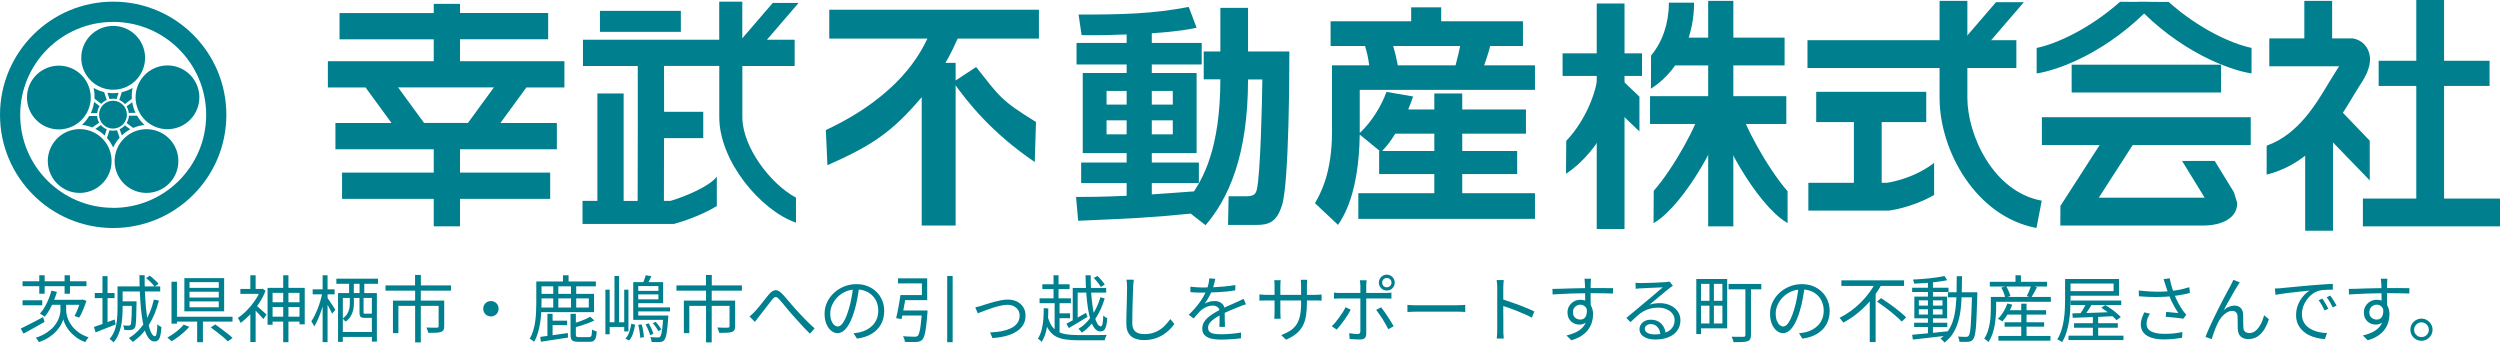 <svg width="275" height="39" viewBox="0 0 275 39" fill="none" xmlns="http://www.w3.org/2000/svg">
<g clip-path="url(#clip0_8_510)">
<path d="M50.602 4.321H60.297V1.431H50.602V0.425H47.712V1.438H37.349V4.328H47.712V6.731H36.066V9.621H40.212L43.068 13.53H36.897V16.419H47.712V18.985H37.626V21.875H47.712V24.893H50.602V21.875H60.52V18.985H50.602V16.419H61.256V13.53H55.045L57.9 9.621H62.086V6.731H50.602V4.328V4.321ZM51.466 13.523H46.646L43.79 9.614H54.329L51.473 13.523H51.466Z" fill="#00808F"/>
<path d="M74.894 1.195H65.995V3.504H74.894V1.195Z" fill="#00808F"/>
<path d="M85.001 0.324L81.652 4.213V0.182H79.114V4.368H64.125V7.258H70.154C70.168 9.985 70.154 16.885 70.141 22.104H68.602V10.283H65.712V22.098H64.078V24.636H74.117L74.286 24.589C74.887 24.42 77.041 23.765 78.85 22.665V19.424C78.108 20.45 75.495 21.584 73.753 22.098H73.03C73.03 19.809 73.044 17.412 73.044 15.191H77.358V12.301H73.051C73.051 10.195 73.051 8.412 73.044 7.251H79.12V12.882C79.12 17.723 83.65 23.131 87.559 24.494V21.74C84.771 20.254 81.659 16.177 81.659 12.889V7.258H87.411V4.368H84.366L87.843 0.324H85.007H85.001Z" fill="#00808F"/>
<path d="M180.534 5.955H171.973V8.264H180.534V5.955Z" fill="#00808F"/>
<path d="M180.534 5.867H171.885V8.352H180.622V5.867H180.534ZM180.446 6.043V8.176H172.054V6.043H180.446Z" fill="#00808F"/>
<path d="M178.616 0.473H175.727V25.102H178.616V0.473Z" fill="#00808F"/>
<path d="M178.61 0.385H175.639V25.19H178.697V0.385H178.61ZM178.522 0.56V25.014H175.808V0.56H178.522Z" fill="#00808F"/>
<path d="M178.562 7.015H175.963C175.963 9.898 174.444 13.341 172.358 15.549V18.958C175.909 16.534 178.562 11.444 178.562 7.015Z" fill="#00808F"/>
<path d="M178.562 6.927H175.875V7.015C175.875 9.823 174.437 13.226 172.29 15.495L172.263 18.958V19.12L172.398 19.026C175.956 16.595 178.643 11.43 178.643 7.008V6.92H178.556L178.562 6.927ZM178.468 7.103C178.434 11.39 175.868 16.359 172.445 18.782V15.555C174.572 13.341 176.017 9.938 176.051 7.103H178.475H178.468Z" fill="#00808F"/>
<path d="M178.448 8.959L176.658 10.843L180.243 14.252V10.667L178.448 8.959Z" fill="#00808F"/>
<path d="M178.387 8.898L176.537 10.843L180.338 14.455V10.633L178.448 8.838L178.387 8.898ZM178.448 9.081C178.562 9.189 180.108 10.661 180.156 10.708V14.056C179.892 13.807 176.895 10.951 176.773 10.843C176.881 10.728 178.34 9.202 178.441 9.087L178.448 9.081Z" fill="#00808F"/>
<path d="M196.217 4.226H183.903V7.116H196.217V4.226Z" fill="#00808F"/>
<path d="M196.217 4.139H183.815V7.197H196.305V4.139H196.217ZM196.13 4.307V7.022H183.99V4.307H196.13Z" fill="#00808F"/>
<path d="M190.587 0.182H187.987V24.812H190.587V0.182Z" fill="#00808F"/>
<path d="M190.587 0.095H187.9V24.899H190.668V0.095H190.58H190.587ZM190.499 0.27V24.724H188.075V0.27H190.499Z" fill="#00808F"/>
<path d="M186.259 0.378H183.66C183.66 2.241 183.106 4.483 181.688 6.157V9.594C185.037 7.4 186.259 3.477 186.259 0.378Z" fill="#00808F"/>
<path d="M186.259 0.29H183.572V0.378C183.572 2.552 182.863 4.638 181.621 6.097L181.6 9.594V9.756L181.735 9.668C185.131 7.44 186.347 3.409 186.347 0.378V0.29H186.259ZM186.171 0.459C186.151 3.389 184.976 7.224 181.776 9.412V6.151C183.005 4.733 183.72 2.64 183.741 0.459H186.171Z" fill="#00808F"/>
<path d="M196.413 10.667H181.594V13.557H196.413V10.667Z" fill="#00808F"/>
<path d="M196.406 10.579H181.506V13.638H196.494V10.579H196.406ZM196.325 10.755V13.469H181.681V10.755H196.325Z" fill="#00808F"/>
<path d="M189.628 12.112H187.029C187.029 13.354 184.153 18.614 181.979 21.038V24.386C185.138 22.496 189.628 14.583 189.628 12.112Z" fill="#00808F"/>
<path d="M189.628 12.024H186.941V12.112C186.941 13.321 184.085 18.553 181.911 20.983L181.891 24.393V24.548L182.019 24.467C185.321 22.496 189.709 14.549 189.709 12.119V12.031H189.621L189.628 12.024ZM189.533 12.2C189.439 14.603 185.206 22.212 182.066 24.224V21.038C184.247 18.634 187.008 13.564 187.103 12.2H189.533Z" fill="#00808F"/>
<path d="M188.906 12.112H191.505C191.505 13.354 194.381 18.614 196.555 21.038V24.386C193.395 22.496 188.906 14.583 188.906 12.112Z" fill="#00808F"/>
<path d="M191.505 12.024H188.818V12.112C188.818 14.549 193.206 22.489 196.508 24.46L196.636 24.541V21.038C194.442 18.553 191.586 13.314 191.586 12.112V12.024H191.498H191.505ZM191.431 12.2C191.525 13.57 194.286 18.641 196.487 21.098C196.487 21.098 196.467 23.927 196.467 24.224C193.328 22.212 189.095 14.603 189 12.2H191.431Z" fill="#00808F"/>
<path d="M224.114 5.34V7.98C226.491 7.595 231.885 5.617 236.699 0.5L236.469 0.284H233.202C229.799 3.322 226.207 4.895 224.114 5.34Z" fill="#00808F"/>
<path d="M224.101 5.253L224.033 5.266V8.075L224.135 8.061C226.572 7.67 231.973 5.651 236.773 0.554L236.834 0.493L236.537 0.216L233.209 0.196C229.765 3.241 226.16 4.821 224.101 5.259V5.253ZM233.263 0.344L236.476 0.365C236.476 0.365 236.537 0.432 236.584 0.493C231.892 5.448 226.646 7.454 224.202 7.872V5.408C226.288 4.949 229.887 3.355 233.263 0.344Z" fill="#00808F"/>
<path d="M247.576 5.34V7.98C245.199 7.595 239.805 5.617 234.991 0.5L235.22 0.284H238.488C241.891 3.322 245.483 4.895 247.576 5.34Z" fill="#00808F"/>
<path d="M234.93 0.432L234.869 0.493L234.93 0.554C239.724 5.651 245.132 7.67 247.569 8.061L247.67 8.075V5.266L247.603 5.253C245.543 4.814 241.938 3.234 238.556 0.216L235.227 0.196L234.937 0.439L234.93 0.432ZM235.281 0.344L238.488 0.365C241.81 3.355 245.402 4.942 247.488 5.401V7.865C245.044 7.447 239.805 5.442 235.112 0.493C235.18 0.432 235.274 0.338 235.274 0.338L235.281 0.344Z" fill="#00808F"/>
<path d="M244.22 7.204H227.963V10.093H244.22V7.204Z" fill="#00808F"/>
<path d="M244.227 7.116H227.882V10.174H244.315V7.116H244.227ZM244.139 7.292V10.006H228.05V7.292H244.139Z" fill="#00808F"/>
<path d="M247.495 12.976H224.695V15.866H247.495V12.976Z" fill="#00808F"/>
<path d="M247.495 12.895H224.607V15.954H247.582V12.895H247.495ZM247.407 13.064V15.778H224.776V13.064H247.407Z" fill="#00808F"/>
<path d="M242.654 21.814C242.613 21.814 242.566 21.827 242.532 21.827C242.532 21.827 234.241 21.827 230.71 21.827C232.297 19.37 234.856 15.393 234.856 15.393L232.432 13.827L226.849 22.489L226.714 22.698V24.717H242.586C244.74 24.636 246.03 23.718 246.003 22.314L245.645 21.172L243.572 17.79H240.183C240.811 18.816 242.1 20.909 242.654 21.814Z" fill="#00808F"/>
<path d="M232.358 13.787L226.646 22.651L226.633 24.805H242.593C244.787 24.724 246.124 23.772 246.09 22.314C246.09 22.314 245.971 21.924 245.732 21.145L243.619 17.702H240.027C240.027 17.702 242.377 21.53 242.512 21.746C242.336 21.746 232.23 21.746 230.866 21.746C231.028 21.49 234.971 15.373 234.971 15.373L232.398 13.719L232.351 13.793L232.358 13.787ZM226.801 22.698L226.923 22.536C226.923 22.536 232.365 14.09 232.459 13.948C232.594 14.036 234.606 15.332 234.741 15.42C234.647 15.562 230.555 21.915 230.555 21.915H242.539L242.755 21.895L242.735 21.773C242.735 21.773 240.473 18.094 240.345 17.878H243.531C243.579 17.959 245.584 21.22 245.584 21.22C245.584 21.227 245.928 22.34 245.928 22.34C245.928 22.354 245.928 22.367 245.928 22.381C245.928 23.691 244.659 24.562 242.593 24.636H226.808V22.705L226.801 22.698Z" fill="#00808F"/>
<path d="M256.447 0.182H253.557V5.475H256.447V0.182Z" fill="#00808F"/>
<path d="M256.447 0.095H253.476V5.556H256.535V0.095H256.447ZM256.359 0.27V5.388H253.645V0.27H256.359Z" fill="#00808F"/>
<path d="M256.542 14.131H253.652V25.291H256.542V14.131Z" fill="#00808F"/>
<path d="M256.542 14.05H253.571V25.385H256.629V14.05H256.542ZM256.454 14.219V25.203H253.74V14.219H256.454Z" fill="#00808F"/>
<path d="M256.906 11.687L254.827 13.692L260.579 19.633V15.481L256.906 11.687Z" fill="#00808F"/>
<path d="M256.845 11.626L254.712 13.692L260.673 19.843V15.481L256.913 11.565L256.852 11.626H256.845ZM256.899 11.808C257.014 11.93 260.518 15.542 260.518 15.542C260.518 15.542 260.498 19.039 260.498 19.417C260.221 19.134 255.07 13.813 254.955 13.699C255.07 13.591 256.791 11.923 256.906 11.808H256.899Z" fill="#00808F"/>
<path d="M260.444 5.61C260.127 4.848 259.472 4.463 258.959 4.348L258.81 4.314H249.709V7.204H257.446C257.399 7.285 257.365 7.359 257.298 7.454L257.176 7.643L256.224 9.175C254.773 11.606 252.828 14.853 249.426 16.082V19.1C254.435 17.797 257.102 13.348 258.709 10.661L259.566 9.27L259.735 9.013C260.599 7.656 260.835 6.542 260.444 5.61Z" fill="#00808F"/>
<path d="M249.709 4.233H249.621V7.292H257.298C257.264 7.346 257.23 7.413 257.23 7.413C257.203 7.447 257.163 7.508 257.102 7.602L256.15 9.135C254.725 11.518 252.781 14.779 249.392 16.001L249.331 16.021V19.208L249.439 19.181C254.496 17.864 257.169 13.381 258.77 10.701L259.627 9.31L259.796 9.054C260.68 7.67 260.916 6.529 260.518 5.57C260.187 4.773 259.505 4.375 258.972 4.26L258.824 4.226H258.655H249.709V4.233ZM258.655 4.409H258.81L258.945 4.436C259.431 4.537 260.059 4.915 260.363 5.644C260.478 5.921 260.538 6.218 260.538 6.535C260.538 7.244 260.248 8.048 259.661 8.966L259.492 9.222L258.628 10.613C257.055 13.253 254.422 17.642 249.507 18.978V16.143C252.916 14.88 254.867 11.619 256.298 9.229L257.25 7.697L257.372 7.514L257.487 7.319L257.595 7.13C257.595 7.13 249.966 7.13 249.797 7.13V4.415H258.655V4.409Z" fill="#00808F"/>
<path d="M273.758 6.772H261.733V9.371H273.758V6.772Z" fill="#00808F"/>
<path d="M273.764 6.684H261.652V9.452H273.852V6.684H273.764ZM273.677 6.859V9.283H261.821V6.859H273.677Z" fill="#00808F"/>
<path d="M268.762 0.088H265.872V23.373H268.762V0.088Z" fill="#00808F"/>
<path d="M268.762 0H265.791V23.454H268.849V0H268.762ZM268.674 0.176V23.286H265.96V0.176H268.674Z" fill="#00808F"/>
<path d="M274.919 21.929H260.005V24.818H274.919V21.929Z" fill="#00808F"/>
<path d="M274.919 21.841H259.917V24.899H275V21.841H274.912H274.919ZM274.831 22.01V24.724H260.093V22.01H274.831Z" fill="#00808F"/>
<path d="M221.711 4.51H198.911V7.4H221.711V4.51Z" fill="#00808F"/>
<path d="M221.711 4.422H198.823V7.481H221.799V4.422H221.711ZM221.623 4.598V7.312H198.992V4.598H221.623Z" fill="#00808F"/>
<path d="M213.44 0.182V10.769C213.44 16.629 217.457 23.725 223.939 24.98L224.486 22.145C219.159 21.112 216.323 14.873 216.323 10.769V0.182H213.434H213.44Z" fill="#00808F"/>
<path d="M216.323 0.095H213.353V10.762C213.353 16.656 217.397 23.792 223.925 25.061L224.013 25.075L224.594 22.07L224.506 22.057C219.226 21.038 216.411 14.84 216.411 10.762V0.095H216.323ZM216.235 0.27V10.769C216.235 14.887 219.071 21.112 224.384 22.206C224.357 22.34 223.898 24.71 223.865 24.872C217.471 23.576 213.515 16.561 213.515 10.769V0.27H216.229H216.235Z" fill="#00808F"/>
<path d="M222.433 0.324H219.598L214.831 5.86H217.673L222.433 0.324Z" fill="#00808F"/>
<path d="M222.433 0.243H219.557L214.642 5.948H217.707L222.622 0.243H222.433ZM222.244 0.412C222.015 0.682 217.68 5.712 217.633 5.772H215.02C215.25 5.502 219.584 0.473 219.631 0.412H222.244Z" fill="#00808F"/>
<path d="M211.8 10.188H199.87V13.348H211.8V10.188Z" fill="#00808F"/>
<path d="M211.8 10.1H199.782V13.429H211.887V10.1H211.8ZM211.712 10.276V13.26H199.958V10.276H211.712Z" fill="#00808F"/>
<path d="M206.898 11.437H204.009V22.023H206.898V11.437Z" fill="#00808F"/>
<path d="M206.898 11.356H203.927V22.111H206.986V11.356H206.898ZM206.81 11.525V21.936H204.096V11.525H206.81Z" fill="#00808F"/>
<path d="M207.58 20.194H199.006V23.083H207.796C207.918 23.063 210.213 22.779 212.671 21.409V18.094C210.402 19.775 207.85 20.16 207.587 20.194H207.58Z" fill="#00808F"/>
<path d="M212.617 18.02C210.389 19.667 207.87 20.065 207.573 20.106H198.918V23.164H207.803C207.897 23.144 210.213 22.874 212.704 21.476L212.752 21.449V17.912L212.617 18.013V18.02ZM207.58 20.281H207.594C207.87 20.241 210.341 19.849 212.583 18.256V21.355C210.139 22.712 207.884 22.975 207.789 22.989H207.722C207.722 22.989 199.262 22.995 199.093 22.995V20.281H207.58Z" fill="#00808F"/>
<path d="M101.38 10.701C98.126 14.536 95.918 16.008 91.016 18.175L90.841 14.306C98.969 10.498 101.251 5.82 102.014 4.247H91.219V1.073H114.282V4.247H105.343C105.012 4.983 104.607 5.874 103.999 6.913H105.12V24.812H101.387V10.701H101.38ZM107.375 7.373C109.941 10.6 110.049 11.018 113.958 13.415L113.823 17.824C109.07 14.59 106.484 11.315 104.857 9.027L107.368 7.373H107.375Z" fill="#00808F"/>
<path d="M130.992 23.495C126.522 23.954 124.389 24.028 118.596 24.285L118.366 21.665C119.737 21.665 120.905 21.665 123.93 21.537V20.14H118.927V17.878H123.93V16.838H119.102V8.027H123.93V7.089H118.42V4.726H123.93V3.788C121.364 3.889 119.966 3.889 118.974 3.862L118.643 1.6C123.599 1.6 126.745 1.526 130.762 0.763L131.626 3.052C130.863 3.207 129.722 3.457 126.698 3.659V4.726H132.187V7.089H126.698V8.027H131.626V16.838H126.698V17.878H131.876V20.14H126.698V21.382C127.359 21.328 130.607 21.125 131.343 21.051C132.207 19.68 134.239 16.527 134.239 8.73H132.409V5.658H134.239V0.864H137.284V5.664H141.828C141.828 7.163 141.828 20.065 141.017 22.584C140.43 24.46 139.566 24.744 138.148 24.744H135.083L135.15 21.591H137.108C138 21.591 138.148 21.26 138.249 20.855C138.654 19.181 138.837 10.951 138.857 8.743H137.284C137.284 17.176 135.096 21.875 132.612 24.771L130.985 23.502L130.992 23.495ZM121.722 10.006V11.505H123.93V10.006H121.722ZM121.722 13.233V14.779H123.93V13.233H121.722ZM126.698 10.006V11.505H129.007V10.006H126.698ZM126.698 13.233V14.779H129.007V13.233H126.698Z" fill="#00808F"/>
<path d="M151.779 16.609L149.572 14.806C149.47 21.281 147.796 23.826 147.182 24.737L144.643 22.347C145.203 21.382 146.52 19.12 146.52 14.502V7.19H150.611C150.51 6.38 150.382 5.82 150.152 5.057H146.365V2.336H155.229V0.81H158.531V2.336H167.524V5.057H163.918C163.743 5.82 163.385 6.812 163.257 7.19H168.847V9.884H149.572V14.63C150.895 13.388 151.935 11.687 152.515 10.107L155.439 10.613C155.283 11.072 155.182 11.376 154.905 12.038H157.775V10.283H160.847V12.038H167.855V14.705H160.847V16.609H166.889V19.147H160.847V21.254H168.847V24.076H149.416V21.254H157.775V19.147H151.705V16.609H151.779ZM157.775 16.609V14.705H153.481C152.792 15.798 152.488 16.129 152.029 16.609H157.768H157.775ZM153.251 5.057C153.528 6.049 153.555 6.151 153.757 7.19H160.111C160.414 6.022 160.543 5.462 160.617 5.057H153.251Z" fill="#00808F"/>
<path d="M12.821 10.904L13.044 10.208C12.848 10.235 12.652 10.249 12.45 10.249C12.234 10.249 12.018 10.228 11.815 10.201L12.045 10.904C12.166 10.877 12.301 10.856 12.436 10.856C12.571 10.856 12.7 10.87 12.828 10.904H12.821Z" fill="#00808F"/>
<path d="M11.741 10.998L11.457 10.134C11.045 10.033 10.654 9.877 10.296 9.668C10.384 10.053 10.418 10.444 10.39 10.85L11.14 11.424C11.309 11.241 11.511 11.099 11.741 10.998Z" fill="#00808F"/>
<path d="M10.357 11.214C10.323 11.444 10.269 11.673 10.201 11.896C10.141 12.085 10.066 12.267 9.985 12.443H10.688C10.714 12.166 10.809 11.903 10.951 11.673L10.357 11.214Z" fill="#00808F"/>
<path d="M9.81 12.754C9.594 13.125 9.331 13.449 9.02 13.732C9.412 13.78 9.79 13.874 10.154 14.023L10.91 13.489C10.782 13.273 10.701 13.024 10.681 12.76H9.81V12.754Z" fill="#00808F"/>
<path d="M14.637 14.077C15.036 13.901 15.461 13.793 15.9 13.746C15.576 13.449 15.292 13.105 15.076 12.72L14.185 12.733C14.165 13.024 14.07 13.294 13.928 13.53L14.644 14.07L14.637 14.077Z" fill="#00808F"/>
<path d="M13.739 11.444L14.502 10.877C14.468 10.472 14.502 10.066 14.583 9.675C14.219 9.884 13.82 10.046 13.395 10.141L13.118 10.998C13.354 11.099 13.57 11.255 13.739 11.444Z" fill="#00808F"/>
<path d="M14.907 12.409C14.826 12.24 14.759 12.065 14.698 11.889C14.63 11.673 14.576 11.457 14.543 11.241L13.921 11.7C14.05 11.916 14.137 12.159 14.165 12.423L14.9 12.409H14.907Z" fill="#00808F"/>
<path d="M12.045 14.327L11.768 15.177C12.045 15.495 12.274 15.846 12.45 16.23C12.625 15.846 12.861 15.474 13.159 15.15L12.868 14.32C12.733 14.354 12.585 14.374 12.436 14.374C12.301 14.374 12.173 14.36 12.051 14.327H12.045Z" fill="#00808F"/>
<path d="M11.093 13.753L10.485 14.178C10.681 14.279 10.877 14.394 11.059 14.529C11.221 14.651 11.376 14.779 11.518 14.914L11.741 14.225C11.491 14.117 11.268 13.955 11.093 13.746V13.753Z" fill="#00808F"/>
<path d="M13.159 14.212L13.402 14.894C13.537 14.765 13.685 14.644 13.841 14.529C13.996 14.414 14.158 14.313 14.327 14.225L13.739 13.787C13.577 13.962 13.381 14.111 13.165 14.205L13.159 14.212Z" fill="#00808F"/>
<path d="M12.45 0.182C5.577 0.182 0 5.759 0 12.632C0 19.505 5.577 25.082 12.45 25.082C19.323 25.082 24.899 19.512 24.899 12.632C24.899 5.752 19.329 0.182 12.45 0.182ZM12.45 22.86C6.799 22.86 2.221 18.283 2.221 12.632C2.221 6.981 6.805 2.41 12.45 2.41C18.094 2.41 22.678 6.988 22.678 12.639C22.678 18.29 18.101 22.867 12.45 22.867V22.86Z" fill="#00808F"/>
<path d="M15.96 6.36C15.96 8.298 14.387 9.871 12.45 9.871C10.512 9.871 8.939 8.298 8.939 6.36C8.939 4.422 10.512 2.849 12.45 2.849C14.387 2.849 15.96 4.422 15.96 6.36Z" fill="#00808F"/>
<path d="M19.498 14.043C17.655 14.637 15.677 13.631 15.083 11.781C14.489 9.938 15.501 7.96 17.345 7.366C19.188 6.772 21.166 7.784 21.76 9.628C22.354 11.471 21.341 13.449 19.498 14.043Z" fill="#00808F"/>
<path d="M13.273 19.775C12.139 18.202 12.497 16.008 14.063 14.873C15.636 13.739 17.831 14.097 18.958 15.663C20.092 17.236 19.735 19.431 18.168 20.558C16.595 21.692 14.401 21.335 13.267 19.768L13.273 19.775Z" fill="#00808F"/>
<path d="M5.928 15.65C7.069 14.084 9.263 13.732 10.829 14.873C12.396 16.014 12.747 18.209 11.606 19.775C10.465 21.341 8.271 21.692 6.704 20.551C5.138 19.41 4.787 17.216 5.928 15.65Z" fill="#00808F"/>
<path d="M7.541 7.386C9.385 7.973 10.404 9.952 9.817 11.795C9.229 13.638 7.251 14.657 5.408 14.07C3.565 13.483 2.545 11.505 3.133 9.661C3.72 7.818 5.698 6.799 7.541 7.386Z" fill="#00808F"/>
<path d="M13.962 12.612C13.962 13.456 13.273 14.144 12.429 14.144C11.585 14.144 10.897 13.456 10.897 12.612C10.897 11.768 11.585 11.079 12.429 11.079C13.273 11.079 13.962 11.768 13.962 12.612Z" fill="#00808F"/>
</g>
<path d="M2.48 33.032H4.648V33.576H2.48V33.032ZM5.504 32.976H9.04V33.528H5.504V32.976ZM2.28 36.144C2.483 36.043 2.717 35.925 2.984 35.792C3.251 35.659 3.533 35.515 3.832 35.36C4.136 35.2 4.437 35.04 4.736 34.88L4.904 35.408C4.509 35.632 4.107 35.859 3.696 36.088C3.291 36.312 2.923 36.515 2.592 36.696L2.28 36.144ZM5.656 31.968L6.264 32.104C6.163 32.451 6.043 32.792 5.904 33.128C5.765 33.464 5.613 33.779 5.448 34.072C5.283 34.36 5.107 34.616 4.92 34.84C4.888 34.808 4.837 34.771 4.768 34.728C4.704 34.68 4.637 34.637 4.568 34.6C4.504 34.557 4.445 34.523 4.392 34.496C4.675 34.187 4.923 33.808 5.136 33.36C5.355 32.912 5.528 32.448 5.656 31.968ZM8.864 32.976H8.968L9.072 32.944L9.512 33.088C9.405 33.413 9.28 33.747 9.136 34.088C8.997 34.424 8.856 34.707 8.712 34.936L8.2 34.76C8.28 34.616 8.36 34.451 8.44 34.264C8.52 34.077 8.597 33.88 8.672 33.672C8.747 33.464 8.811 33.269 8.864 33.088V32.976ZM6.968 33.312H7.28V34.152C7.28 34.259 7.296 34.405 7.328 34.592C7.365 34.779 7.432 34.987 7.528 35.216C7.629 35.44 7.771 35.669 7.952 35.904C8.139 36.139 8.376 36.363 8.664 36.576C8.957 36.784 9.317 36.96 9.744 37.104C9.707 37.152 9.664 37.208 9.616 37.272C9.568 37.336 9.523 37.4 9.48 37.464C9.437 37.533 9.403 37.589 9.376 37.632C8.971 37.483 8.624 37.296 8.336 37.072C8.048 36.853 7.808 36.624 7.616 36.384C7.424 36.139 7.275 35.904 7.168 35.68C7.061 35.456 6.992 35.269 6.96 35.12C6.928 35.269 6.853 35.453 6.736 35.672C6.624 35.891 6.461 36.123 6.248 36.368C6.04 36.608 5.773 36.84 5.448 37.064C5.128 37.288 4.739 37.477 4.28 37.632C4.259 37.589 4.227 37.536 4.184 37.472C4.141 37.413 4.099 37.352 4.056 37.288C4.013 37.229 3.973 37.184 3.936 37.152C4.405 36.997 4.8 36.813 5.12 36.6C5.44 36.387 5.701 36.165 5.904 35.936C6.107 35.701 6.261 35.469 6.368 35.24C6.475 35.011 6.547 34.803 6.584 34.616C6.627 34.424 6.648 34.269 6.648 34.152V33.312H6.968ZM2.48 30.936H9.512V31.48H2.48V30.936ZM4.32 30.28H4.912V32.312H4.32V30.28ZM7.104 30.28H7.696V32.312H7.104V30.28ZM10.424 32.232H12.6V32.792H10.424V32.232ZM11.272 30.376H11.832V35.736H11.272V30.376ZM10.328 35.968C10.616 35.872 10.963 35.749 11.368 35.6C11.779 35.451 12.192 35.299 12.608 35.144L12.72 35.688C12.336 35.843 11.952 35.995 11.568 36.144C11.189 36.293 10.84 36.432 10.52 36.56L10.328 35.968ZM13.16 31.504H17.624V32.064H13.16V31.504ZM13.264 33.144H14.736V33.648H13.264V33.144ZM12.928 31.504H13.488V34C13.488 34.283 13.475 34.587 13.448 34.912C13.427 35.232 13.381 35.557 13.312 35.888C13.243 36.213 13.141 36.528 13.008 36.832C12.88 37.136 12.707 37.413 12.488 37.664C12.461 37.621 12.421 37.576 12.368 37.528C12.315 37.48 12.259 37.435 12.2 37.392C12.141 37.349 12.091 37.315 12.048 37.288C12.32 36.979 12.517 36.635 12.64 36.256C12.763 35.877 12.84 35.493 12.872 35.104C12.909 34.709 12.928 34.341 12.928 34V31.504ZM14.504 33.144H15.024C15.024 33.144 15.024 33.173 15.024 33.232C15.024 33.291 15.021 33.339 15.016 33.376C15.011 33.989 15 34.483 14.984 34.856C14.973 35.224 14.955 35.504 14.928 35.696C14.907 35.883 14.869 36.011 14.816 36.08C14.763 36.149 14.704 36.2 14.64 36.232C14.576 36.264 14.496 36.285 14.4 36.296C14.32 36.301 14.213 36.307 14.08 36.312C13.952 36.312 13.819 36.307 13.68 36.296C13.669 36.216 13.651 36.128 13.624 36.032C13.603 35.936 13.573 35.856 13.536 35.792C13.675 35.803 13.8 35.811 13.912 35.816C14.029 35.816 14.112 35.816 14.16 35.816C14.261 35.816 14.331 35.789 14.368 35.736C14.395 35.688 14.416 35.581 14.432 35.416C14.453 35.251 14.469 34.995 14.48 34.648C14.491 34.296 14.499 33.827 14.504 33.24V33.144ZM15.336 30.272H15.912C15.907 30.901 15.915 31.504 15.936 32.08C15.963 32.651 15.997 33.187 16.04 33.688C16.088 34.189 16.144 34.643 16.208 35.048C16.277 35.448 16.355 35.795 16.44 36.088C16.525 36.376 16.619 36.597 16.72 36.752C16.827 36.907 16.936 36.984 17.048 36.984C17.128 36.984 17.187 36.88 17.224 36.672C17.267 36.464 17.296 36.131 17.312 35.672C17.371 35.731 17.443 35.789 17.528 35.848C17.613 35.907 17.691 35.949 17.76 35.976C17.733 36.376 17.691 36.693 17.632 36.928C17.579 37.157 17.499 37.32 17.392 37.416C17.291 37.512 17.152 37.56 16.976 37.56C16.768 37.56 16.584 37.469 16.424 37.288C16.264 37.112 16.123 36.861 16 36.536C15.883 36.205 15.781 35.816 15.696 35.368C15.616 34.92 15.549 34.424 15.496 33.88C15.448 33.336 15.411 32.76 15.384 32.152C15.357 31.544 15.341 30.917 15.336 30.272ZM16.072 30.592L16.472 30.32C16.648 30.453 16.827 30.605 17.008 30.776C17.195 30.947 17.339 31.096 17.44 31.224L17.008 31.528C16.917 31.395 16.781 31.24 16.6 31.064C16.419 30.883 16.243 30.725 16.072 30.592ZM16.928 32.952L17.48 33.056C17.224 34.08 16.859 34.973 16.384 35.736C15.909 36.499 15.315 37.123 14.6 37.608C14.573 37.571 14.533 37.525 14.48 37.472C14.427 37.419 14.371 37.365 14.312 37.312C14.259 37.264 14.211 37.224 14.168 37.192C14.883 36.755 15.464 36.179 15.912 35.464C16.365 34.744 16.704 33.907 16.928 32.952ZM20.848 32.088V32.728H24.064V32.088H20.848ZM20.848 33.152V33.8H24.064V33.152H20.848ZM20.848 31.032V31.664H24.064V31.032H20.848ZM20.28 30.592H24.656V34.248H20.28V30.592ZM23.184 36.016L23.68 35.688C23.893 35.832 24.117 35.995 24.352 36.176C24.592 36.352 24.821 36.528 25.04 36.704C25.264 36.875 25.445 37.032 25.584 37.176L25.064 37.552C24.931 37.413 24.757 37.253 24.544 37.072C24.331 36.896 24.104 36.715 23.864 36.528C23.629 36.341 23.403 36.171 23.184 36.016ZM21.688 35.072H22.32V37.64H21.688V35.072ZM19.224 34.84H25.576V35.376H19.224V34.84ZM18.864 30.992H19.464V35.6H18.864V30.992ZM20.2 35.712L20.824 35.944C20.659 36.136 20.467 36.331 20.248 36.528C20.029 36.725 19.803 36.909 19.568 37.08C19.333 37.256 19.101 37.411 18.872 37.544C18.835 37.501 18.787 37.453 18.728 37.4C18.675 37.352 18.619 37.304 18.56 37.256C18.501 37.208 18.448 37.168 18.4 37.136C18.619 37.019 18.84 36.883 19.064 36.728C19.293 36.568 19.507 36.4 19.704 36.224C19.907 36.043 20.072 35.872 20.2 35.712ZM29.728 33.248H33.24V33.768H29.728V33.248ZM29.72 34.832H33.328V35.376H29.72V34.832ZM31.152 30.28H31.728V37.64H31.152V30.28ZM29.432 31.664H33.52V35.68H32.944V32.216H29.984V35.72H29.432V31.664ZM26.44 31.784H28.856V32.328H26.44V31.784ZM27.536 30.28H28.12V32.056H27.536V30.28ZM28.184 33.6C28.243 33.637 28.323 33.704 28.424 33.8C28.531 33.891 28.645 33.992 28.768 34.104C28.891 34.211 29.003 34.312 29.104 34.408C29.205 34.499 29.277 34.565 29.32 34.608L28.968 35.096C28.909 35.021 28.829 34.931 28.728 34.824C28.632 34.717 28.528 34.603 28.416 34.48C28.304 34.357 28.197 34.245 28.096 34.144C27.995 34.043 27.912 33.96 27.848 33.896L28.184 33.6ZM28.648 31.784H28.768L28.88 31.76L29.208 31.976C29.027 32.461 28.787 32.928 28.488 33.376C28.195 33.819 27.872 34.224 27.52 34.592C27.168 34.96 26.816 35.269 26.464 35.52C26.443 35.461 26.413 35.397 26.376 35.328C26.339 35.259 26.301 35.192 26.264 35.128C26.227 35.059 26.189 35.008 26.152 34.976C26.488 34.757 26.816 34.485 27.136 34.16C27.461 33.835 27.757 33.477 28.024 33.088C28.291 32.699 28.499 32.304 28.648 31.904V31.784ZM27.536 34.184L28.12 33.472V37.624H27.536V34.184ZM37 30.656H41.584V31.216H37V30.656ZM37.496 36.52H41.144V37.064H37.496V36.52ZM37.184 32.24H41.456V37.576H40.904V32.776H37.712V37.608H37.184V32.24ZM38.4 30.784H38.92V32.56H38.4V30.784ZM39.552 30.784H40.072V32.56H39.552V30.784ZM38.48 32.464H38.928V33.408C38.928 33.621 38.904 33.848 38.856 34.088C38.808 34.323 38.717 34.552 38.584 34.776C38.456 35 38.264 35.203 38.008 35.384C37.987 35.352 37.955 35.315 37.912 35.272C37.875 35.224 37.835 35.179 37.792 35.136C37.749 35.093 37.712 35.061 37.68 35.04C37.909 34.88 38.08 34.707 38.192 34.52C38.309 34.333 38.387 34.144 38.424 33.952C38.461 33.76 38.48 33.576 38.48 33.4V32.464ZM39.544 32.456H39.992V34.344C39.992 34.413 40.003 34.459 40.024 34.48C40.045 34.496 40.099 34.504 40.184 34.504C40.205 34.504 40.253 34.504 40.328 34.504C40.408 34.504 40.488 34.504 40.568 34.504C40.653 34.504 40.709 34.504 40.736 34.504C40.795 34.504 40.832 34.501 40.848 34.496C40.869 34.491 40.883 34.483 40.888 34.472C40.936 34.509 40.997 34.544 41.072 34.576C41.152 34.608 41.227 34.632 41.296 34.648C41.275 34.76 41.224 34.843 41.144 34.896C41.064 34.944 40.949 34.968 40.8 34.968C40.779 34.968 40.736 34.968 40.672 34.968C40.613 34.968 40.544 34.968 40.464 34.968C40.389 34.968 40.32 34.968 40.256 34.968C40.192 34.968 40.149 34.968 40.128 34.968C39.899 34.968 39.744 34.928 39.664 34.848C39.584 34.763 39.544 34.597 39.544 34.352V32.456ZM34.392 31.824H36.808V32.376H34.392V31.824ZM35.488 30.28H36.032V37.632H35.488V30.28ZM35.464 32.184L35.816 32.312C35.757 32.627 35.685 32.952 35.6 33.288C35.515 33.624 35.416 33.955 35.304 34.28C35.192 34.605 35.072 34.909 34.944 35.192C34.821 35.469 34.693 35.707 34.56 35.904C34.539 35.845 34.509 35.784 34.472 35.72C34.435 35.651 34.395 35.581 34.352 35.512C34.315 35.437 34.28 35.379 34.248 35.336C34.371 35.16 34.493 34.949 34.616 34.704C34.739 34.459 34.853 34.195 34.96 33.912C35.072 33.629 35.171 33.339 35.256 33.04C35.341 32.741 35.411 32.456 35.464 32.184ZM35.992 32.728C36.035 32.776 36.096 32.864 36.176 32.992C36.261 33.115 36.352 33.251 36.448 33.4C36.549 33.544 36.64 33.68 36.72 33.808C36.8 33.936 36.856 34.027 36.888 34.08L36.528 34.504C36.491 34.408 36.435 34.291 36.36 34.152C36.285 34.008 36.208 33.859 36.128 33.704C36.048 33.544 35.968 33.397 35.888 33.264C35.813 33.131 35.752 33.027 35.704 32.952L35.992 32.728ZM45.656 30.24H46.296V31.744H45.656V30.24ZM45.664 31.928H46.288V37.664H45.664V31.928ZM42.408 31.392H49.608V31.976H42.408V31.392ZM43.224 33.064H48.48V33.648H43.824V36.648H43.224V33.064ZM48.248 33.064H48.864V35.888C48.864 36.059 48.84 36.192 48.792 36.288C48.749 36.384 48.659 36.459 48.52 36.512C48.387 36.56 48.203 36.589 47.968 36.6C47.739 36.611 47.453 36.616 47.112 36.616C47.101 36.525 47.072 36.427 47.024 36.32C46.981 36.208 46.941 36.109 46.904 36.024C47.085 36.029 47.256 36.035 47.416 36.04C47.576 36.04 47.712 36.04 47.824 36.04C47.941 36.04 48.024 36.04 48.072 36.04C48.141 36.035 48.187 36.021 48.208 36C48.235 35.973 48.248 35.933 48.248 35.88V33.064ZM54 33.112C54.16 33.112 54.304 33.149 54.432 33.224C54.56 33.299 54.661 33.4 54.736 33.528C54.811 33.656 54.848 33.8 54.848 33.96C54.848 34.115 54.811 34.259 54.736 34.392C54.661 34.52 54.56 34.621 54.432 34.696C54.304 34.771 54.16 34.808 54 34.808C53.845 34.808 53.701 34.771 53.568 34.696C53.44 34.621 53.339 34.52 53.264 34.392C53.189 34.259 53.152 34.115 53.152 33.96C53.152 33.8 53.189 33.656 53.264 33.528C53.339 33.4 53.44 33.299 53.568 33.224C53.701 33.149 53.845 33.112 54 33.112ZM59.568 33.328C59.568 33.637 59.557 33.976 59.536 34.344C59.52 34.712 59.483 35.088 59.424 35.472C59.365 35.856 59.283 36.232 59.176 36.6C59.069 36.963 58.928 37.296 58.752 37.6C58.72 37.563 58.672 37.523 58.608 37.48C58.549 37.437 58.488 37.395 58.424 37.352C58.36 37.315 58.307 37.285 58.264 37.264C58.435 36.976 58.568 36.667 58.664 36.336C58.76 36.005 58.832 35.664 58.88 35.312C58.928 34.96 58.957 34.613 58.968 34.272C58.984 33.931 58.992 33.616 58.992 33.328V30.96H59.568V33.328ZM65.544 30.96V31.496H59.28V30.96H65.544ZM62.544 30.28V31.312H61.928V30.28H62.544ZM65.344 32.328V34.336H59.352V33.832H64.768V32.824H59.352V32.328H65.344ZM63.344 36.816C63.344 36.928 63.365 37 63.408 37.032C63.451 37.069 63.552 37.088 63.712 37.088C63.749 37.088 63.816 37.088 63.912 37.088C64.008 37.088 64.115 37.088 64.232 37.088C64.355 37.088 64.467 37.088 64.568 37.088C64.675 37.088 64.752 37.088 64.8 37.088C64.885 37.088 64.949 37.067 64.992 37.024C65.04 36.987 65.072 36.907 65.088 36.784C65.109 36.661 65.125 36.48 65.136 36.24C65.189 36.283 65.267 36.325 65.368 36.368C65.469 36.405 65.56 36.435 65.64 36.456C65.624 36.755 65.589 36.987 65.536 37.152C65.483 37.317 65.403 37.432 65.296 37.496C65.189 37.565 65.04 37.6 64.848 37.6C64.816 37.6 64.76 37.6 64.68 37.6C64.6 37.6 64.507 37.6 64.4 37.6C64.299 37.6 64.195 37.6 64.088 37.6C63.981 37.6 63.888 37.6 63.808 37.6C63.728 37.6 63.675 37.6 63.648 37.6C63.413 37.6 63.229 37.576 63.096 37.528C62.968 37.485 62.88 37.405 62.832 37.288C62.784 37.176 62.76 37.021 62.76 36.824V34.52H63.344V36.816ZM65.376 35.248C65.179 35.349 64.957 35.448 64.712 35.544C64.467 35.635 64.213 35.723 63.952 35.808C63.696 35.888 63.445 35.96 63.2 36.024C63.184 35.965 63.157 35.896 63.12 35.816C63.083 35.731 63.045 35.659 63.008 35.6C63.237 35.531 63.472 35.456 63.712 35.376C63.952 35.291 64.176 35.203 64.384 35.112C64.597 35.016 64.776 34.925 64.92 34.84L65.376 35.248ZM59.424 37.056C59.803 37.008 60.261 36.947 60.8 36.872C61.344 36.797 61.899 36.717 62.464 36.632L62.48 37.136C61.947 37.216 61.416 37.296 60.888 37.376C60.365 37.461 59.901 37.533 59.496 37.592L59.424 37.056ZM60.784 34.52V37.216H60.216V34.52H60.784ZM62.384 35.272V35.768H60.48V35.272H62.384ZM63.384 31.392V34.072H62.808V31.392H63.384ZM61.416 31.392V34.072H60.856V31.392H61.416ZM69.904 31.032H72.944V33.352H69.904V32.928H72.424V31.464H69.904V31.032ZM69.656 31.032H70.208V34.968H69.656V31.032ZM69.904 33.816H73.704V34.256H69.904V33.816ZM69.656 34.712H73.168V35.184H69.656V34.712ZM69.904 31.992H72.616V32.384H69.904V31.992ZM72.968 34.712H73.52C73.52 34.712 73.517 34.744 73.512 34.808C73.512 34.872 73.509 34.923 73.504 34.96C73.467 35.488 73.427 35.92 73.384 36.256C73.347 36.587 73.301 36.84 73.248 37.016C73.2 37.197 73.139 37.328 73.064 37.408C73.005 37.483 72.939 37.533 72.864 37.56C72.789 37.592 72.701 37.613 72.6 37.624C72.504 37.629 72.373 37.632 72.208 37.632C72.043 37.632 71.867 37.627 71.68 37.616C71.675 37.536 71.659 37.445 71.632 37.344C71.605 37.243 71.571 37.155 71.528 37.08C71.709 37.096 71.875 37.107 72.024 37.112C72.173 37.117 72.28 37.12 72.344 37.12C72.408 37.12 72.459 37.115 72.496 37.104C72.539 37.099 72.576 37.077 72.608 37.04C72.661 36.987 72.707 36.883 72.744 36.728C72.787 36.568 72.827 36.333 72.864 36.024C72.901 35.709 72.936 35.301 72.968 34.8V34.712ZM69.448 35.608L69.864 35.72C69.811 36.04 69.733 36.36 69.632 36.68C69.536 36.995 69.389 37.253 69.192 37.456L68.792 37.248C68.979 37.056 69.123 36.811 69.224 36.512C69.325 36.208 69.4 35.907 69.448 35.608ZM71.032 30.272L71.648 30.384C71.573 30.56 71.493 30.731 71.408 30.896C71.328 31.061 71.256 31.203 71.192 31.32L70.688 31.216C70.747 31.077 70.811 30.92 70.88 30.744C70.949 30.563 71 30.405 71.032 30.272ZM66.592 31.864H67.064V36.768H66.592V31.864ZM68.664 31.864H69.128V36.456H68.664V31.864ZM67.592 30.36H68.096V35.728H67.592V30.36ZM66.816 35.448H68.896V35.96H66.816V35.448ZM70.208 35.728L70.592 35.688C70.656 35.917 70.709 36.165 70.752 36.432C70.8 36.699 70.824 36.917 70.824 37.088L70.432 37.16C70.421 36.973 70.395 36.747 70.352 36.48C70.315 36.213 70.267 35.963 70.208 35.728ZM71.016 35.672L71.368 35.568C71.469 35.749 71.568 35.949 71.664 36.168C71.765 36.387 71.835 36.571 71.872 36.72L71.512 36.856C71.469 36.701 71.4 36.512 71.304 36.288C71.213 36.059 71.117 35.853 71.016 35.672ZM71.808 35.552L72.128 35.4C72.245 35.528 72.363 35.672 72.48 35.832C72.597 35.992 72.685 36.131 72.744 36.248L72.408 36.424C72.355 36.301 72.269 36.157 72.152 35.992C72.04 35.827 71.925 35.68 71.808 35.552ZM77.656 30.24H78.296V31.744H77.656V30.24ZM77.664 31.928H78.288V37.664H77.664V31.928ZM74.408 31.392H81.608V31.976H74.408V31.392ZM75.224 33.064H80.48V33.648H75.824V36.648H75.224V33.064ZM80.248 33.064H80.864V35.888C80.864 36.059 80.84 36.192 80.792 36.288C80.749 36.384 80.659 36.459 80.52 36.512C80.387 36.56 80.203 36.589 79.968 36.6C79.739 36.611 79.453 36.616 79.112 36.616C79.101 36.525 79.072 36.427 79.024 36.32C78.981 36.208 78.941 36.109 78.904 36.024C79.085 36.029 79.256 36.035 79.416 36.04C79.576 36.04 79.712 36.04 79.824 36.04C79.941 36.04 80.024 36.04 80.072 36.04C80.141 36.035 80.187 36.021 80.208 36C80.235 35.973 80.248 35.933 80.248 35.88V33.064ZM82.448 34.808C82.549 34.728 82.643 34.648 82.728 34.568C82.819 34.483 82.917 34.387 83.024 34.28C83.131 34.168 83.248 34.035 83.376 33.88C83.509 33.72 83.645 33.552 83.784 33.376C83.928 33.195 84.069 33.016 84.208 32.84C84.347 32.664 84.475 32.507 84.592 32.368C84.827 32.096 85.053 31.947 85.272 31.92C85.496 31.893 85.739 32.013 86 32.28C86.165 32.445 86.339 32.637 86.52 32.856C86.701 33.069 86.885 33.285 87.072 33.504C87.264 33.723 87.443 33.925 87.608 34.112C87.731 34.245 87.869 34.395 88.024 34.56C88.179 34.725 88.344 34.899 88.52 35.08C88.696 35.256 88.875 35.435 89.056 35.616C89.243 35.797 89.427 35.965 89.608 36.12L89.096 36.704C88.899 36.512 88.688 36.301 88.464 36.072C88.245 35.837 88.029 35.6 87.816 35.36C87.603 35.12 87.403 34.899 87.216 34.696C87.045 34.499 86.867 34.291 86.68 34.072C86.499 33.848 86.323 33.635 86.152 33.432C85.987 33.229 85.843 33.059 85.72 32.92C85.603 32.797 85.504 32.72 85.424 32.688C85.344 32.656 85.267 32.664 85.192 32.712C85.123 32.755 85.04 32.832 84.944 32.944C84.853 33.061 84.747 33.2 84.624 33.36C84.501 33.52 84.373 33.685 84.24 33.856C84.107 34.027 83.976 34.195 83.848 34.36C83.725 34.525 83.613 34.669 83.512 34.792C83.432 34.899 83.347 35.008 83.256 35.12C83.171 35.227 83.099 35.323 83.04 35.408L82.448 34.808ZM94.512 31.536C94.459 31.952 94.389 32.387 94.304 32.84C94.224 33.293 94.12 33.733 93.992 34.16C93.832 34.709 93.653 35.168 93.456 35.536C93.264 35.904 93.056 36.181 92.832 36.368C92.608 36.555 92.373 36.648 92.128 36.648C91.893 36.648 91.667 36.563 91.448 36.392C91.229 36.221 91.051 35.976 90.912 35.656C90.773 35.331 90.704 34.949 90.704 34.512C90.704 34.075 90.792 33.661 90.968 33.272C91.149 32.883 91.397 32.539 91.712 32.24C92.032 31.936 92.405 31.696 92.832 31.52C93.259 31.344 93.715 31.256 94.2 31.256C94.669 31.256 95.091 31.333 95.464 31.488C95.843 31.643 96.165 31.856 96.432 32.128C96.699 32.395 96.904 32.707 97.048 33.064C97.192 33.416 97.264 33.795 97.264 34.2C97.264 34.76 97.144 35.253 96.904 35.68C96.669 36.107 96.328 36.453 95.88 36.72C95.437 36.987 94.899 37.163 94.264 37.248L93.888 36.656C94.016 36.64 94.139 36.624 94.256 36.608C94.373 36.592 94.48 36.573 94.576 36.552C94.832 36.493 95.08 36.403 95.32 36.28C95.565 36.152 95.784 35.992 95.976 35.8C96.168 35.603 96.32 35.371 96.432 35.104C96.549 34.832 96.608 34.523 96.608 34.176C96.608 33.851 96.555 33.549 96.448 33.272C96.341 32.989 96.184 32.741 95.976 32.528C95.768 32.315 95.515 32.147 95.216 32.024C94.917 31.901 94.576 31.84 94.192 31.84C93.755 31.84 93.357 31.92 93 32.08C92.648 32.24 92.347 32.451 92.096 32.712C91.851 32.968 91.661 33.251 91.528 33.56C91.395 33.864 91.328 34.163 91.328 34.456C91.328 34.792 91.371 35.069 91.456 35.288C91.547 35.501 91.653 35.659 91.776 35.76C91.904 35.861 92.029 35.912 92.152 35.912C92.28 35.912 92.411 35.851 92.544 35.728C92.677 35.6 92.813 35.397 92.952 35.12C93.091 34.837 93.227 34.472 93.36 34.024C93.477 33.64 93.576 33.232 93.656 32.8C93.741 32.368 93.803 31.944 93.84 31.528L94.512 31.536ZM101.416 34.152H102.032C102.032 34.152 102.029 34.171 102.024 34.208C102.024 34.24 102.024 34.277 102.024 34.32C102.024 34.363 102.021 34.4 102.016 34.432C101.968 35.061 101.917 35.573 101.864 35.968C101.816 36.363 101.757 36.669 101.688 36.888C101.624 37.107 101.547 37.264 101.456 37.36C101.371 37.451 101.277 37.512 101.176 37.544C101.08 37.581 100.957 37.605 100.808 37.616C100.68 37.627 100.499 37.629 100.264 37.624C100.035 37.624 99.792 37.619 99.536 37.608C99.531 37.512 99.509 37.405 99.472 37.288C99.435 37.171 99.384 37.069 99.32 36.984C99.587 37.005 99.84 37.019 100.08 37.024C100.32 37.035 100.488 37.04 100.584 37.04C100.669 37.04 100.739 37.035 100.792 37.024C100.845 37.013 100.893 36.989 100.936 36.952C101.011 36.888 101.075 36.757 101.128 36.56C101.187 36.363 101.237 36.077 101.28 35.704C101.328 35.325 101.373 34.837 101.416 34.24V34.152ZM99.048 32.456H99.664C99.616 32.744 99.563 33.051 99.504 33.376C99.451 33.696 99.395 34.005 99.336 34.304C99.283 34.603 99.229 34.867 99.176 35.096L98.576 35C98.629 34.776 98.685 34.52 98.744 34.232C98.808 33.939 98.864 33.637 98.912 33.328C98.965 33.013 99.011 32.723 99.048 32.456ZM104.192 30.36H104.792V37.64H104.192V30.36ZM99.064 34.152H101.6V34.712H98.976L99.064 34.152ZM99.264 32.456H101.408V31.176H98.776V30.616H101.992V33.016H99.264V32.456ZM107.28 33.808C107.403 33.781 107.525 33.752 107.648 33.72C107.776 33.683 107.904 33.645 108.032 33.608C108.171 33.565 108.352 33.507 108.576 33.432C108.8 33.357 109.043 33.285 109.304 33.216C109.565 33.147 109.829 33.085 110.096 33.032C110.368 32.979 110.621 32.952 110.856 32.952C111.235 32.952 111.571 33.024 111.864 33.168C112.157 33.312 112.387 33.517 112.552 33.784C112.723 34.045 112.808 34.36 112.808 34.728C112.808 35.112 112.72 35.451 112.544 35.744C112.368 36.032 112.117 36.277 111.792 36.48C111.472 36.683 111.088 36.843 110.64 36.96C110.197 37.077 109.707 37.152 109.168 37.184L108.912 36.568C109.344 36.552 109.755 36.509 110.144 36.44C110.533 36.365 110.88 36.256 111.184 36.112C111.488 35.968 111.725 35.781 111.896 35.552C112.072 35.317 112.16 35.037 112.16 34.712C112.16 34.483 112.104 34.28 111.992 34.104C111.88 33.928 111.723 33.789 111.52 33.688C111.323 33.581 111.085 33.528 110.808 33.528C110.611 33.528 110.389 33.555 110.144 33.608C109.899 33.656 109.645 33.72 109.384 33.8C109.123 33.88 108.872 33.965 108.632 34.056C108.392 34.141 108.179 34.221 107.992 34.296C107.805 34.365 107.659 34.421 107.552 34.464L107.28 33.808ZM118 31.672H121.68V32.184H118.544V35.416H118V31.672ZM117.304 35.608C117.571 35.469 117.896 35.293 118.28 35.08C118.669 34.861 119.064 34.637 119.464 34.408L119.624 34.856C119.272 35.069 118.915 35.285 118.552 35.504C118.195 35.717 117.867 35.912 117.568 36.088L117.304 35.608ZM114.656 31.272H117.656V31.8H114.656V31.272ZM114.352 32.816H117.8V33.352H114.352V32.816ZM116.224 34.464H117.704V35H116.224V34.464ZM115.888 30.28H116.44V33.128H115.888V30.28ZM116.008 33.168H116.552V36.784H116.008V33.168ZM115.256 34.84C115.373 35.261 115.523 35.605 115.704 35.872C115.891 36.133 116.117 36.336 116.384 36.48C116.651 36.624 116.963 36.723 117.32 36.776C117.677 36.829 118.088 36.856 118.552 36.856C118.616 36.856 118.725 36.856 118.88 36.856C119.04 36.856 119.227 36.856 119.44 36.856C119.653 36.856 119.877 36.856 120.112 36.856C120.347 36.856 120.573 36.856 120.792 36.856C121.016 36.851 121.213 36.848 121.384 36.848C121.555 36.848 121.677 36.845 121.752 36.84C121.72 36.883 121.688 36.939 121.656 37.008C121.624 37.083 121.595 37.157 121.568 37.232C121.541 37.307 121.523 37.373 121.512 37.432H120.928H118.56C118.021 37.432 117.547 37.397 117.136 37.328C116.731 37.264 116.379 37.147 116.08 36.976C115.787 36.8 115.539 36.552 115.336 36.232C115.133 35.912 114.96 35.501 114.816 35L115.256 34.84ZM119.408 30.28H119.976C119.976 30.92 119.992 31.525 120.024 32.096C120.061 32.661 120.112 33.176 120.176 33.64C120.24 34.104 120.317 34.507 120.408 34.848C120.504 35.184 120.608 35.443 120.72 35.624C120.837 35.805 120.965 35.896 121.104 35.896C121.179 35.896 121.237 35.803 121.28 35.616C121.323 35.429 121.349 35.128 121.36 34.712C121.419 34.771 121.488 34.827 121.568 34.88C121.653 34.928 121.731 34.968 121.8 35C121.773 35.368 121.731 35.659 121.672 35.872C121.613 36.085 121.533 36.237 121.432 36.328C121.336 36.413 121.205 36.456 121.04 36.456C120.811 36.456 120.605 36.349 120.424 36.136C120.248 35.923 120.099 35.627 119.976 35.248C119.853 34.869 119.752 34.421 119.672 33.904C119.592 33.387 119.531 32.821 119.488 32.208C119.445 31.595 119.419 30.952 119.408 30.28ZM120.312 30.576L120.728 30.352C120.877 30.496 121.027 30.659 121.176 30.84C121.331 31.016 121.445 31.171 121.52 31.304L121.088 31.568C121.013 31.429 120.901 31.267 120.752 31.08C120.608 30.888 120.461 30.72 120.312 30.576ZM114.808 33.896L115.312 33.928C115.317 34.328 115.304 34.747 115.272 35.184C115.24 35.616 115.171 36.043 115.064 36.464C114.963 36.88 114.8 37.264 114.576 37.616C114.549 37.573 114.512 37.528 114.464 37.48C114.416 37.437 114.365 37.395 114.312 37.352C114.264 37.309 114.216 37.28 114.168 37.264C114.365 36.939 114.509 36.584 114.6 36.2C114.691 35.816 114.749 35.427 114.776 35.032C114.803 34.632 114.813 34.253 114.808 33.896ZM121.04 32.696L121.512 32.824C121.357 33.368 121.155 33.88 120.904 34.36C120.659 34.84 120.376 35.269 120.056 35.648C119.736 36.027 119.381 36.341 118.992 36.592C118.955 36.523 118.899 36.448 118.824 36.368C118.749 36.283 118.683 36.216 118.624 36.168C118.997 35.955 119.339 35.672 119.648 35.32C119.957 34.963 120.232 34.56 120.472 34.112C120.712 33.659 120.901 33.187 121.04 32.696ZM124.72 30.768C124.699 30.901 124.683 31.037 124.672 31.176C124.661 31.309 124.653 31.443 124.648 31.576C124.637 31.8 124.627 32.077 124.616 32.408C124.605 32.739 124.595 33.091 124.584 33.464C124.573 33.832 124.565 34.2 124.56 34.568C124.555 34.936 124.552 35.267 124.552 35.56C124.552 35.853 124.608 36.088 124.72 36.264C124.832 36.44 124.987 36.565 125.184 36.64C125.381 36.715 125.608 36.752 125.864 36.752C126.227 36.752 126.555 36.707 126.848 36.616C127.141 36.52 127.403 36.395 127.632 36.24C127.861 36.08 128.064 35.901 128.24 35.704C128.421 35.507 128.584 35.304 128.728 35.096L129.184 35.64C129.045 35.832 128.875 36.032 128.672 36.24C128.475 36.443 128.24 36.632 127.968 36.808C127.696 36.984 127.381 37.128 127.024 37.24C126.672 37.352 126.277 37.408 125.84 37.408C125.461 37.408 125.125 37.349 124.832 37.232C124.539 37.115 124.309 36.925 124.144 36.664C123.979 36.403 123.896 36.056 123.896 35.624C123.896 35.384 123.899 35.12 123.904 34.832C123.909 34.539 123.917 34.237 123.928 33.928C123.939 33.619 123.947 33.317 123.952 33.024C123.957 32.725 123.963 32.451 123.968 32.2C123.973 31.949 123.976 31.741 123.976 31.576C123.976 31.427 123.971 31.283 123.96 31.144C123.949 31.005 123.933 30.877 123.912 30.76L124.72 30.768ZM133.68 30.672C133.648 30.832 133.605 31.021 133.552 31.24C133.504 31.453 133.424 31.696 133.312 31.968C133.216 32.208 133.096 32.456 132.952 32.712C132.813 32.968 132.664 33.2 132.504 33.408C132.605 33.344 132.72 33.291 132.848 33.248C132.976 33.2 133.107 33.165 133.24 33.144C133.379 33.123 133.504 33.112 133.616 33.112C133.925 33.112 134.187 33.2 134.4 33.376C134.613 33.547 134.72 33.797 134.72 34.128C134.72 34.229 134.72 34.36 134.72 34.52C134.72 34.675 134.72 34.84 134.72 35.016C134.725 35.187 134.731 35.355 134.736 35.52C134.741 35.685 134.744 35.829 134.744 35.952H134.128C134.133 35.845 134.139 35.72 134.144 35.576C134.149 35.432 134.152 35.28 134.152 35.12C134.157 34.96 134.157 34.808 134.152 34.664C134.152 34.52 134.152 34.397 134.152 34.296C134.152 34.061 134.08 33.891 133.936 33.784C133.797 33.672 133.621 33.616 133.408 33.616C133.157 33.616 132.909 33.672 132.664 33.784C132.424 33.891 132.213 34.029 132.032 34.2C131.915 34.312 131.797 34.44 131.68 34.584C131.568 34.723 131.443 34.872 131.304 35.032L130.76 34.632C131.144 34.259 131.464 33.909 131.72 33.584C131.976 33.259 132.184 32.957 132.344 32.68C132.504 32.397 132.629 32.144 132.72 31.92C132.805 31.696 132.875 31.472 132.928 31.248C132.981 31.019 133.013 30.808 133.024 30.616L133.68 30.672ZM130.944 31.536C131.157 31.563 131.389 31.584 131.64 31.6C131.891 31.616 132.109 31.624 132.296 31.624C132.653 31.624 133.037 31.616 133.448 31.6C133.859 31.579 134.272 31.549 134.688 31.512C135.109 31.475 135.509 31.421 135.888 31.352L135.88 31.944C135.603 31.992 135.307 32.032 134.992 32.064C134.677 32.091 134.357 32.115 134.032 32.136C133.707 32.152 133.392 32.165 133.088 32.176C132.789 32.181 132.512 32.184 132.256 32.184C132.144 32.184 132.013 32.184 131.864 32.184C131.72 32.179 131.568 32.173 131.408 32.168C131.248 32.157 131.093 32.147 130.944 32.136V31.536ZM137.056 33.472C136.987 33.488 136.909 33.512 136.824 33.544C136.744 33.571 136.661 33.6 136.576 33.632C136.496 33.664 136.419 33.696 136.344 33.728C136.067 33.835 135.744 33.965 135.376 34.12C135.008 34.275 134.632 34.453 134.248 34.656C133.981 34.789 133.747 34.931 133.544 35.08C133.341 35.224 133.181 35.376 133.064 35.536C132.947 35.691 132.888 35.861 132.888 36.048C132.888 36.203 132.923 36.328 132.992 36.424C133.067 36.52 133.171 36.595 133.304 36.648C133.437 36.696 133.589 36.728 133.76 36.744C133.936 36.76 134.128 36.768 134.336 36.768C134.645 36.768 134.997 36.752 135.392 36.72C135.792 36.683 136.168 36.635 136.52 36.576L136.504 37.216C136.301 37.243 136.072 37.267 135.816 37.288C135.565 37.309 135.309 37.325 135.048 37.336C134.792 37.352 134.547 37.36 134.312 37.36C133.933 37.36 133.587 37.325 133.272 37.256C132.963 37.187 132.715 37.064 132.528 36.888C132.341 36.712 132.248 36.461 132.248 36.136C132.248 35.896 132.304 35.677 132.416 35.48C132.528 35.277 132.677 35.093 132.864 34.928C133.056 34.763 133.267 34.611 133.496 34.472C133.725 34.328 133.96 34.197 134.2 34.08C134.456 33.941 134.696 33.821 134.92 33.72C135.149 33.619 135.365 33.525 135.568 33.44C135.771 33.355 135.96 33.269 136.136 33.184C136.253 33.131 136.365 33.08 136.472 33.032C136.579 32.984 136.685 32.931 136.792 32.872L137.056 33.472ZM143.76 33.328C143.76 33.861 143.725 34.333 143.656 34.744C143.592 35.155 143.475 35.52 143.304 35.84C143.133 36.16 142.899 36.445 142.6 36.696C142.307 36.941 141.931 37.165 141.472 37.368L140.936 36.864C141.304 36.72 141.624 36.563 141.896 36.392C142.168 36.221 142.395 36.008 142.576 35.752C142.757 35.496 142.893 35.176 142.984 34.792C143.075 34.408 143.12 33.936 143.12 33.376V31.432C143.12 31.272 143.115 31.133 143.104 31.016C143.093 30.893 143.085 30.813 143.08 30.776H143.8C143.795 30.813 143.787 30.893 143.776 31.016C143.765 31.133 143.76 31.272 143.76 31.432V33.328ZM140.88 30.824C140.875 30.861 140.867 30.933 140.856 31.04C140.845 31.147 140.84 31.269 140.84 31.408V34.336C140.84 34.432 140.843 34.533 140.848 34.64C140.853 34.741 140.859 34.832 140.864 34.912C140.869 34.987 140.872 35.037 140.872 35.064H140.168C140.168 35.037 140.171 34.987 140.176 34.912C140.181 34.837 140.187 34.749 140.192 34.648C140.197 34.541 140.2 34.437 140.2 34.336V31.408C140.2 31.317 140.197 31.221 140.192 31.12C140.187 31.013 140.179 30.915 140.168 30.824H140.88ZM138.536 32.376C138.563 32.381 138.616 32.389 138.696 32.4C138.781 32.405 138.883 32.413 139 32.424C139.117 32.429 139.229 32.432 139.336 32.432H144.64C144.816 32.432 144.968 32.427 145.096 32.416C145.224 32.405 145.317 32.397 145.376 32.392V33.072C145.328 33.067 145.237 33.061 145.104 33.056C144.971 33.051 144.816 33.048 144.64 33.048H139.336C139.224 33.048 139.112 33.051 139 33.056C138.888 33.056 138.789 33.059 138.704 33.064C138.624 33.069 138.568 33.072 138.536 33.072V32.376ZM152.04 31.088C152.04 31.232 152.088 31.355 152.184 31.456C152.285 31.552 152.405 31.6 152.544 31.6C152.688 31.6 152.811 31.552 152.912 31.456C153.013 31.355 153.064 31.232 153.064 31.088C153.064 30.944 153.013 30.824 152.912 30.728C152.811 30.627 152.688 30.576 152.544 30.576C152.405 30.576 152.285 30.627 152.184 30.728C152.088 30.824 152.04 30.944 152.04 31.088ZM151.672 31.088C151.672 30.928 151.712 30.781 151.792 30.648C151.872 30.515 151.976 30.408 152.104 30.328C152.237 30.248 152.384 30.208 152.544 30.208C152.709 30.208 152.859 30.248 152.992 30.328C153.125 30.408 153.229 30.515 153.304 30.648C153.384 30.781 153.424 30.928 153.424 31.088C153.424 31.248 153.384 31.395 153.304 31.528C153.229 31.661 153.125 31.768 152.992 31.848C152.859 31.923 152.709 31.96 152.544 31.96C152.384 31.96 152.237 31.923 152.104 31.848C151.976 31.768 151.872 31.661 151.792 31.528C151.712 31.395 151.672 31.248 151.672 31.088ZM150.336 30.832C150.331 30.869 150.323 30.923 150.312 30.992C150.307 31.061 150.301 31.133 150.296 31.208C150.291 31.283 150.288 31.349 150.288 31.408C150.288 31.547 150.288 31.707 150.288 31.888C150.288 32.069 150.288 32.248 150.288 32.424C150.288 32.6 150.288 32.755 150.288 32.888C150.288 32.995 150.288 33.149 150.288 33.352C150.288 33.555 150.288 33.784 150.288 34.04C150.288 34.296 150.288 34.56 150.288 34.832C150.288 35.099 150.288 35.357 150.288 35.608C150.288 35.859 150.288 36.08 150.288 36.272C150.288 36.464 150.288 36.608 150.288 36.704C150.288 36.917 150.235 37.077 150.128 37.184C150.021 37.291 149.845 37.344 149.6 37.344C149.488 37.344 149.363 37.341 149.224 37.336C149.091 37.331 148.957 37.323 148.824 37.312C148.691 37.301 148.571 37.293 148.464 37.288L148.408 36.648C148.584 36.68 148.755 36.704 148.92 36.72C149.085 36.736 149.221 36.744 149.328 36.744C149.435 36.744 149.512 36.72 149.56 36.672C149.608 36.619 149.635 36.541 149.64 36.44C149.64 36.365 149.64 36.237 149.64 36.056C149.64 35.869 149.64 35.656 149.64 35.416C149.64 35.171 149.64 34.915 149.64 34.648C149.64 34.376 149.64 34.12 149.64 33.88C149.64 33.635 149.64 33.424 149.64 33.248C149.64 33.072 149.64 32.952 149.64 32.888C149.64 32.797 149.64 32.661 149.64 32.48C149.64 32.299 149.64 32.109 149.64 31.912C149.64 31.709 149.64 31.539 149.64 31.4C149.64 31.315 149.632 31.213 149.616 31.096C149.605 30.979 149.595 30.891 149.584 30.832H150.336ZM146.736 32.184C146.848 32.195 146.957 32.205 147.064 32.216C147.171 32.221 147.288 32.224 147.416 32.224C147.48 32.224 147.611 32.224 147.808 32.224C148.005 32.224 148.243 32.224 148.52 32.224C148.803 32.224 149.104 32.224 149.424 32.224C149.744 32.224 150.064 32.224 150.384 32.224C150.709 32.224 151.011 32.224 151.288 32.224C151.571 32.224 151.808 32.224 152 32.224C152.197 32.224 152.331 32.224 152.4 32.224C152.496 32.224 152.603 32.221 152.72 32.216C152.843 32.205 152.955 32.195 153.056 32.184V32.848C152.949 32.843 152.837 32.84 152.72 32.84C152.608 32.835 152.504 32.832 152.408 32.832C152.339 32.832 152.205 32.832 152.008 32.832C151.816 32.832 151.579 32.832 151.296 32.832C151.019 32.832 150.72 32.832 150.4 32.832C150.08 32.832 149.76 32.832 149.44 32.832C149.12 32.832 148.819 32.832 148.536 32.832C148.253 32.832 148.013 32.832 147.816 32.832C147.624 32.832 147.491 32.832 147.416 32.832C147.299 32.832 147.181 32.835 147.064 32.84C146.952 32.84 146.843 32.845 146.736 32.856V32.184ZM148.576 34.064C148.491 34.235 148.384 34.421 148.256 34.624C148.133 34.827 147.997 35.032 147.848 35.24C147.704 35.443 147.56 35.632 147.416 35.808C147.277 35.984 147.152 36.133 147.04 36.256L146.488 35.888C146.621 35.765 146.76 35.619 146.904 35.448C147.048 35.272 147.189 35.088 147.328 34.896C147.472 34.704 147.603 34.515 147.72 34.328C147.837 34.136 147.936 33.957 148.016 33.792L148.576 34.064ZM151.92 33.8C152.027 33.928 152.141 34.08 152.264 34.256C152.392 34.432 152.52 34.621 152.648 34.824C152.781 35.021 152.904 35.213 153.016 35.4C153.128 35.581 153.224 35.744 153.304 35.888L152.712 36.216C152.637 36.056 152.544 35.88 152.432 35.688C152.325 35.496 152.211 35.301 152.088 35.104C151.965 34.907 151.84 34.72 151.712 34.544C151.589 34.368 151.477 34.216 151.376 34.088L151.92 33.8ZM154.816 33.536C154.896 33.541 154.995 33.549 155.112 33.56C155.229 33.565 155.357 33.571 155.496 33.576C155.64 33.576 155.784 33.576 155.928 33.576C156.013 33.576 156.144 33.576 156.32 33.576C156.501 33.576 156.712 33.576 156.952 33.576C157.192 33.576 157.445 33.576 157.712 33.576C157.984 33.576 158.253 33.576 158.52 33.576C158.792 33.576 159.048 33.576 159.288 33.576C159.533 33.576 159.744 33.576 159.92 33.576C160.096 33.576 160.227 33.576 160.312 33.576C160.515 33.576 160.688 33.571 160.832 33.56C160.976 33.549 161.091 33.541 161.176 33.536V34.32C161.096 34.315 160.976 34.307 160.816 34.296C160.661 34.285 160.496 34.28 160.32 34.28C160.235 34.28 160.101 34.28 159.92 34.28C159.739 34.28 159.528 34.28 159.288 34.28C159.053 34.28 158.8 34.28 158.528 34.28C158.256 34.28 157.984 34.28 157.712 34.28C157.445 34.28 157.192 34.28 156.952 34.28C156.717 34.28 156.509 34.28 156.328 34.28C156.147 34.28 156.013 34.28 155.928 34.28C155.709 34.28 155.501 34.285 155.304 34.296C155.107 34.301 154.944 34.309 154.816 34.32V33.536ZM164.696 36.296C164.696 36.221 164.696 36.072 164.696 35.848C164.696 35.619 164.696 35.349 164.696 35.04C164.696 34.725 164.696 34.397 164.696 34.056C164.696 33.709 164.696 33.373 164.696 33.048C164.696 32.723 164.696 32.435 164.696 32.184C164.696 31.933 164.696 31.752 164.696 31.64C164.696 31.528 164.691 31.392 164.68 31.232C164.669 31.072 164.653 30.931 164.632 30.808H165.416C165.405 30.925 165.392 31.064 165.376 31.224C165.365 31.384 165.36 31.523 165.36 31.64C165.36 31.848 165.36 32.099 165.36 32.392C165.36 32.68 165.36 32.989 165.36 33.32C165.36 33.645 165.36 33.971 165.36 34.296C165.365 34.616 165.368 34.917 165.368 35.2C165.368 35.477 165.368 35.715 165.368 35.912C165.368 36.104 165.368 36.232 165.368 36.296C165.368 36.381 165.368 36.48 165.368 36.592C165.373 36.704 165.381 36.819 165.392 36.936C165.403 37.048 165.411 37.149 165.416 37.24H164.64C164.661 37.112 164.675 36.96 164.68 36.784C164.691 36.608 164.696 36.445 164.696 36.296ZM165.224 32.904C165.485 32.984 165.773 33.08 166.088 33.192C166.408 33.299 166.733 33.413 167.064 33.536C167.395 33.659 167.707 33.784 168 33.912C168.299 34.035 168.557 34.152 168.776 34.264L168.504 34.944C168.275 34.816 168.016 34.691 167.728 34.568C167.44 34.44 167.144 34.315 166.84 34.192C166.541 34.069 166.251 33.96 165.968 33.864C165.691 33.763 165.443 33.68 165.224 33.616V32.904ZM175.016 30.664C175.016 30.691 175.011 30.739 175 30.808C174.995 30.877 174.989 30.947 174.984 31.016C174.984 31.08 174.981 31.131 174.976 31.168C174.971 31.269 174.968 31.408 174.968 31.584C174.968 31.76 174.968 31.952 174.968 32.16C174.968 32.368 174.968 32.579 174.968 32.792C174.973 33.005 174.976 33.205 174.976 33.392C174.981 33.579 174.984 33.736 174.984 33.864L174.368 33.56C174.368 33.485 174.368 33.373 174.368 33.224C174.368 33.069 174.368 32.893 174.368 32.696C174.368 32.493 174.365 32.293 174.36 32.096C174.36 31.899 174.357 31.717 174.352 31.552C174.347 31.387 174.341 31.259 174.336 31.168C174.331 31.061 174.323 30.96 174.312 30.864C174.301 30.763 174.293 30.696 174.288 30.664H175.016ZM170.768 31.776C170.987 31.776 171.235 31.773 171.512 31.768C171.789 31.757 172.083 31.747 172.392 31.736C172.707 31.725 173.024 31.717 173.344 31.712C173.664 31.707 173.971 31.701 174.264 31.696C174.563 31.691 174.837 31.688 175.088 31.688C175.328 31.688 175.568 31.688 175.808 31.688C176.048 31.688 176.272 31.688 176.48 31.688C176.693 31.688 176.88 31.691 177.04 31.696C177.205 31.696 177.336 31.696 177.432 31.696L177.424 32.288C177.2 32.277 176.899 32.269 176.52 32.264C176.147 32.253 175.667 32.248 175.08 32.248C174.733 32.248 174.371 32.253 173.992 32.264C173.619 32.269 173.243 32.277 172.864 32.288C172.485 32.299 172.117 32.315 171.76 32.336C171.408 32.352 171.083 32.371 170.784 32.392L170.768 31.776ZM174.968 34.104C174.968 34.456 174.915 34.752 174.808 34.992C174.707 35.232 174.563 35.411 174.376 35.528C174.195 35.645 173.981 35.704 173.736 35.704C173.571 35.704 173.408 35.677 173.248 35.624C173.093 35.565 172.952 35.48 172.824 35.368C172.701 35.251 172.603 35.109 172.528 34.944C172.459 34.773 172.424 34.581 172.424 34.368C172.424 34.101 172.488 33.864 172.616 33.656C172.744 33.448 172.915 33.283 173.128 33.16C173.347 33.037 173.581 32.976 173.832 32.976C174.147 32.976 174.405 33.048 174.608 33.192C174.816 33.331 174.973 33.523 175.08 33.768C175.187 34.008 175.24 34.283 175.24 34.592C175.24 34.859 175.2 35.131 175.12 35.408C175.045 35.685 174.917 35.952 174.736 36.208C174.56 36.464 174.317 36.699 174.008 36.912C173.704 37.12 173.317 37.293 172.848 37.432L172.312 36.904C172.675 36.819 173 36.709 173.288 36.576C173.576 36.443 173.819 36.28 174.016 36.088C174.213 35.896 174.363 35.672 174.464 35.416C174.571 35.16 174.624 34.867 174.624 34.536C174.624 34.173 174.547 33.912 174.392 33.752C174.237 33.592 174.051 33.512 173.832 33.512C173.693 33.512 173.563 33.547 173.44 33.616C173.317 33.68 173.216 33.776 173.136 33.904C173.061 34.032 173.024 34.184 173.024 34.36C173.024 34.611 173.104 34.805 173.264 34.944C173.429 35.083 173.621 35.152 173.84 35.152C174.005 35.152 174.147 35.107 174.264 35.016C174.381 34.92 174.464 34.779 174.512 34.592C174.565 34.4 174.571 34.163 174.528 33.88L174.968 34.104ZM179.904 31.104C179.995 31.115 180.091 31.123 180.192 31.128C180.299 31.133 180.392 31.136 180.472 31.136C180.552 31.136 180.683 31.133 180.864 31.128C181.051 31.123 181.259 31.117 181.488 31.112C181.723 31.101 181.955 31.093 182.184 31.088C182.419 31.077 182.627 31.067 182.808 31.056C182.995 31.045 183.131 31.037 183.216 31.032C183.333 31.021 183.424 31.011 183.488 31C183.552 30.989 183.605 30.979 183.648 30.968L184.016 31.432C183.947 31.48 183.872 31.531 183.792 31.584C183.717 31.637 183.643 31.696 183.568 31.76C183.467 31.835 183.331 31.944 183.16 32.088C182.989 32.227 182.8 32.384 182.592 32.56C182.389 32.731 182.189 32.899 181.992 33.064C181.795 33.229 181.616 33.379 181.456 33.512C181.643 33.448 181.829 33.405 182.016 33.384C182.208 33.357 182.392 33.344 182.568 33.344C183.011 33.344 183.403 33.427 183.744 33.592C184.091 33.752 184.36 33.973 184.552 34.256C184.749 34.539 184.848 34.861 184.848 35.224C184.848 35.651 184.736 36.024 184.512 36.344C184.288 36.664 183.971 36.909 183.56 37.08C183.149 37.256 182.661 37.344 182.096 37.344C181.733 37.344 181.421 37.296 181.16 37.2C180.899 37.104 180.696 36.971 180.552 36.8C180.413 36.629 180.344 36.432 180.344 36.208C180.344 36.027 180.395 35.856 180.496 35.696C180.597 35.536 180.741 35.408 180.928 35.312C181.115 35.216 181.331 35.168 181.576 35.168C181.933 35.168 182.229 35.243 182.464 35.392C182.699 35.536 182.88 35.728 183.008 35.968C183.136 36.203 183.208 36.456 183.224 36.728L182.648 36.824C182.627 36.483 182.52 36.203 182.328 35.984C182.141 35.76 181.888 35.648 181.568 35.648C181.387 35.648 181.235 35.699 181.112 35.8C180.989 35.901 180.928 36.021 180.928 36.16C180.928 36.352 181.027 36.504 181.224 36.616C181.421 36.728 181.677 36.784 181.992 36.784C182.445 36.784 182.837 36.723 183.168 36.6C183.504 36.477 183.76 36.299 183.936 36.064C184.117 35.829 184.208 35.547 184.208 35.216C184.208 34.955 184.131 34.72 183.976 34.512C183.821 34.304 183.608 34.141 183.336 34.024C183.069 33.901 182.763 33.84 182.416 33.84C182.08 33.84 181.779 33.877 181.512 33.952C181.245 34.021 180.995 34.123 180.76 34.256C180.531 34.389 180.301 34.557 180.072 34.76C179.848 34.957 179.608 35.184 179.352 35.44L178.896 34.968C179.061 34.835 179.243 34.685 179.44 34.52C179.643 34.349 179.845 34.181 180.048 34.016C180.251 33.845 180.437 33.688 180.608 33.544C180.784 33.395 180.931 33.272 181.048 33.176C181.16 33.085 181.299 32.971 181.464 32.832C181.635 32.688 181.811 32.539 181.992 32.384C182.173 32.229 182.344 32.083 182.504 31.944C182.669 31.805 182.803 31.693 182.904 31.608C182.819 31.608 182.693 31.613 182.528 31.624C182.363 31.629 182.179 31.637 181.976 31.648C181.773 31.653 181.571 31.661 181.368 31.672C181.171 31.683 180.989 31.693 180.824 31.704C180.664 31.709 180.541 31.715 180.456 31.72C180.371 31.725 180.283 31.731 180.192 31.736C180.101 31.741 180.013 31.752 179.928 31.768L179.904 31.104ZM186.92 30.688H189.992V36.12H186.92V35.584H189.464V31.224H186.92V30.688ZM186.592 30.688H187.112V36.744H186.592V30.688ZM186.872 33.088H189.72V33.624H186.872V33.088ZM190.144 31.232H193.744V31.824H190.144V31.232ZM191.992 31.504H192.608V36.856C192.608 37.048 192.579 37.195 192.52 37.296C192.467 37.403 192.371 37.483 192.232 37.536C192.083 37.584 191.883 37.613 191.632 37.624C191.387 37.635 191.075 37.64 190.696 37.64C190.685 37.587 190.667 37.523 190.64 37.448C190.619 37.373 190.595 37.299 190.568 37.224C190.541 37.155 190.512 37.093 190.48 37.04C190.677 37.045 190.864 37.048 191.04 37.048C191.216 37.053 191.371 37.053 191.504 37.048C191.637 37.048 191.731 37.048 191.784 37.048C191.864 37.043 191.917 37.027 191.944 37C191.976 36.973 191.992 36.923 191.992 36.848V31.504ZM188.04 30.952H188.528V35.816H188.04V30.952ZM198.512 31.536C198.459 31.952 198.389 32.387 198.304 32.84C198.224 33.293 198.12 33.733 197.992 34.16C197.832 34.709 197.653 35.168 197.456 35.536C197.264 35.904 197.056 36.181 196.832 36.368C196.608 36.555 196.373 36.648 196.128 36.648C195.893 36.648 195.667 36.563 195.448 36.392C195.229 36.221 195.051 35.976 194.912 35.656C194.773 35.331 194.704 34.949 194.704 34.512C194.704 34.075 194.792 33.661 194.968 33.272C195.149 32.883 195.397 32.539 195.712 32.24C196.032 31.936 196.405 31.696 196.832 31.52C197.259 31.344 197.715 31.256 198.2 31.256C198.669 31.256 199.091 31.333 199.464 31.488C199.843 31.643 200.165 31.856 200.432 32.128C200.699 32.395 200.904 32.707 201.048 33.064C201.192 33.416 201.264 33.795 201.264 34.2C201.264 34.76 201.144 35.253 200.904 35.68C200.669 36.107 200.328 36.453 199.88 36.72C199.437 36.987 198.899 37.163 198.264 37.248L197.888 36.656C198.016 36.64 198.139 36.624 198.256 36.608C198.373 36.592 198.48 36.573 198.576 36.552C198.832 36.493 199.08 36.403 199.32 36.28C199.565 36.152 199.784 35.992 199.976 35.8C200.168 35.603 200.32 35.371 200.432 35.104C200.549 34.832 200.608 34.523 200.608 34.176C200.608 33.851 200.555 33.549 200.448 33.272C200.341 32.989 200.184 32.741 199.976 32.528C199.768 32.315 199.515 32.147 199.216 32.024C198.917 31.901 198.576 31.84 198.192 31.84C197.755 31.84 197.357 31.92 197 32.08C196.648 32.24 196.347 32.451 196.096 32.712C195.851 32.968 195.661 33.251 195.528 33.56C195.395 33.864 195.328 34.163 195.328 34.456C195.328 34.792 195.371 35.069 195.456 35.288C195.547 35.501 195.653 35.659 195.776 35.76C195.904 35.861 196.029 35.912 196.152 35.912C196.28 35.912 196.411 35.851 196.544 35.728C196.677 35.6 196.813 35.397 196.952 35.12C197.091 34.837 197.227 34.472 197.36 34.024C197.477 33.64 197.576 33.232 197.656 32.8C197.741 32.368 197.803 31.944 197.84 31.528L198.512 31.536ZM202.552 30.84H209.448V31.456H202.552V30.84ZM206.472 33.176L206.92 32.792C207.155 32.947 207.403 33.115 207.664 33.296C207.925 33.472 208.181 33.656 208.432 33.848C208.683 34.04 208.915 34.227 209.128 34.408C209.347 34.589 209.531 34.757 209.68 34.912L209.192 35.376C209.048 35.221 208.869 35.051 208.656 34.864C208.448 34.672 208.221 34.477 207.976 34.28C207.731 34.083 207.477 33.891 207.216 33.704C206.96 33.512 206.712 33.336 206.472 33.176ZM206.328 31.056L206.976 31.288C206.677 31.837 206.315 32.373 205.888 32.896C205.461 33.419 204.984 33.901 204.456 34.344C203.933 34.787 203.368 35.168 202.76 35.488C202.733 35.435 202.693 35.376 202.64 35.312C202.592 35.248 202.541 35.184 202.488 35.12C202.44 35.056 202.395 35.003 202.352 34.96C202.789 34.741 203.205 34.488 203.6 34.2C204 33.907 204.371 33.589 204.712 33.248C205.053 32.901 205.36 32.544 205.632 32.176C205.909 31.803 206.141 31.429 206.328 31.056ZM205.672 32.648L206.32 32.008V32.016V37.624H205.672V32.648ZM210.552 35.504H214.2V35.968H210.552V35.504ZM210.336 31.648H214.336V32.12H210.336V31.648ZM212.072 30.928H212.624V36.808H212.072V30.928ZM210.336 36.824C210.661 36.792 211.035 36.757 211.456 36.72C211.883 36.683 212.333 36.64 212.808 36.592C213.288 36.544 213.763 36.493 214.232 36.44L214.24 36.912C213.787 36.965 213.331 37.019 212.872 37.072C212.413 37.131 211.973 37.181 211.552 37.224C211.136 37.272 210.757 37.315 210.416 37.352L210.336 36.824ZM211.072 34.016V34.6H213.672V34.016H211.072ZM211.072 33.04V33.616H213.672V33.04H211.072ZM210.576 32.624H214.184V35.016H210.576V32.624ZM213.896 30.36L214.192 30.824C213.877 30.888 213.515 30.947 213.104 31C212.693 31.053 212.267 31.099 211.824 31.136C211.387 31.168 210.968 31.189 210.568 31.2C210.557 31.136 210.536 31.061 210.504 30.976C210.477 30.891 210.451 30.816 210.424 30.752C210.723 30.736 211.029 30.717 211.344 30.696C211.664 30.669 211.979 30.64 212.288 30.608C212.603 30.576 212.896 30.539 213.168 30.496C213.445 30.453 213.688 30.408 213.896 30.36ZM214.272 32.152H217.16V32.704H214.272V32.152ZM216.928 32.152H217.504C217.504 32.152 217.504 32.173 217.504 32.216C217.504 32.253 217.504 32.296 217.504 32.344C217.504 32.387 217.504 32.421 217.504 32.448C217.483 33.296 217.459 34.011 217.432 34.592C217.411 35.168 217.384 35.64 217.352 36.008C217.32 36.376 217.28 36.661 217.232 36.864C217.189 37.061 217.133 37.203 217.064 37.288C216.995 37.395 216.917 37.469 216.832 37.512C216.747 37.555 216.645 37.581 216.528 37.592C216.416 37.608 216.272 37.613 216.096 37.608C215.92 37.608 215.736 37.605 215.544 37.6C215.539 37.515 215.52 37.416 215.488 37.304C215.456 37.197 215.416 37.104 215.368 37.024C215.565 37.04 215.747 37.048 215.912 37.048C216.077 37.053 216.197 37.056 216.272 37.056C216.336 37.056 216.389 37.048 216.432 37.032C216.475 37.016 216.515 36.984 216.552 36.936C216.605 36.872 216.651 36.747 216.688 36.56C216.725 36.368 216.757 36.093 216.784 35.736C216.811 35.379 216.835 34.917 216.856 34.352C216.883 33.787 216.907 33.099 216.928 32.288V32.152ZM215.24 30.384H215.824C215.819 31.019 215.808 31.632 215.792 32.224C215.781 32.816 215.747 33.379 215.688 33.912C215.629 34.445 215.531 34.944 215.392 35.408C215.259 35.872 215.069 36.296 214.824 36.68C214.584 37.059 214.272 37.392 213.888 37.68C213.861 37.632 213.821 37.581 213.768 37.528C213.715 37.475 213.659 37.421 213.6 37.368C213.547 37.32 213.496 37.28 213.448 37.248C213.811 36.987 214.107 36.68 214.336 36.328C214.565 35.971 214.741 35.576 214.864 35.144C214.992 34.707 215.08 34.237 215.128 33.736C215.181 33.229 215.213 32.696 215.224 32.136C215.235 31.571 215.24 30.987 215.24 30.384ZM220.64 34.12H225.072V34.608H220.64V34.12ZM220.504 35.448H224.856V35.936H220.504V35.448ZM219.824 36.952H225.552V37.472H219.824V36.952ZM222.336 33.4H222.92V37.272H222.336V33.4ZM220.808 33.384L221.352 33.512C221.224 33.864 221.061 34.203 220.864 34.528C220.672 34.853 220.469 35.131 220.256 35.36C220.219 35.328 220.171 35.293 220.112 35.256C220.053 35.219 219.992 35.184 219.928 35.152C219.869 35.115 219.816 35.085 219.768 35.064C219.992 34.856 220.195 34.605 220.376 34.312C220.557 34.013 220.701 33.704 220.808 33.384ZM219.312 32.664H225.592V33.2H219.312V32.664ZM218.88 31H225.176V31.52H218.88V31ZM221.704 30.28H222.304V31.328H221.704V30.28ZM218.992 32.664H219.576V33.92C219.576 34.181 219.563 34.472 219.536 34.792C219.515 35.107 219.475 35.432 219.416 35.768C219.363 36.099 219.28 36.424 219.168 36.744C219.056 37.064 218.909 37.36 218.728 37.632C218.701 37.595 218.659 37.549 218.6 37.496C218.541 37.448 218.48 37.4 218.416 37.352C218.357 37.309 218.307 37.277 218.264 37.256C218.429 37.005 218.56 36.736 218.656 36.448C218.752 36.155 218.824 35.861 218.872 35.568C218.925 35.269 218.957 34.979 218.968 34.696C218.984 34.413 218.992 34.152 218.992 33.912V32.664ZM220.144 31.632L220.68 31.488C220.781 31.653 220.875 31.837 220.96 32.04C221.051 32.243 221.112 32.419 221.144 32.568L220.568 32.728C220.541 32.579 220.488 32.403 220.408 32.2C220.328 31.992 220.24 31.803 220.144 31.632ZM223.416 31.424L224.072 31.592C223.971 31.795 223.861 32 223.744 32.208C223.632 32.411 223.531 32.584 223.44 32.728L222.944 32.568C223.003 32.461 223.061 32.341 223.12 32.208C223.179 32.075 223.235 31.939 223.288 31.8C223.341 31.661 223.384 31.536 223.416 31.424ZM227.16 30.688H227.76V32.92C227.76 33.267 227.749 33.643 227.728 34.048C227.707 34.453 227.664 34.869 227.6 35.296C227.536 35.717 227.443 36.131 227.32 36.536C227.197 36.936 227.032 37.304 226.824 37.64C226.787 37.608 226.736 37.571 226.672 37.528C226.608 37.485 226.541 37.445 226.472 37.408C226.408 37.376 226.349 37.352 226.296 37.336C226.493 37.016 226.651 36.667 226.768 36.288C226.885 35.909 226.971 35.525 227.024 35.136C227.083 34.741 227.12 34.355 227.136 33.976C227.152 33.597 227.16 33.245 227.16 32.92V30.688ZM227.488 30.688H233.096V32.528H227.488V32.024H232.496V31.192H227.488V30.688ZM227.776 33.056H233.336V33.552H227.776V33.056ZM228.144 35.552H232.96V36.048H228.144V35.552ZM227.536 36.92H233.576V37.408H227.536V36.92ZM230.216 34.792H230.8V37.24H230.216V34.792ZM227.96 34.472C228.328 34.461 228.76 34.451 229.256 34.44C229.752 34.424 230.28 34.405 230.84 34.384C231.405 34.363 231.971 34.341 232.536 34.32L232.52 34.776C231.976 34.803 231.429 34.829 230.88 34.856C230.331 34.877 229.808 34.896 229.312 34.912C228.821 34.928 228.384 34.944 228 34.96L227.96 34.472ZM229.592 33.16L230.192 33.36C230.043 33.611 229.877 33.869 229.696 34.136C229.52 34.403 229.355 34.629 229.2 34.816L228.736 34.624C228.837 34.496 228.941 34.347 229.048 34.176C229.155 34 229.256 33.824 229.352 33.648C229.448 33.467 229.528 33.304 229.592 33.16ZM231.144 33.848L231.592 33.552C231.795 33.675 232.003 33.813 232.216 33.968C232.435 34.123 232.637 34.28 232.824 34.44C233.016 34.6 233.171 34.749 233.288 34.888L232.808 35.216C232.696 35.083 232.547 34.933 232.36 34.768C232.179 34.603 231.981 34.44 231.768 34.28C231.555 34.12 231.347 33.976 231.144 33.848ZM238.192 31.328C238.165 31.243 238.133 31.144 238.096 31.032C238.064 30.92 238.029 30.811 237.992 30.704L238.672 30.616C238.699 30.771 238.736 30.947 238.784 31.144C238.832 31.336 238.888 31.533 238.952 31.736C239.016 31.933 239.08 32.117 239.144 32.288C239.267 32.635 239.421 32.981 239.608 33.328C239.795 33.669 239.971 33.957 240.136 34.192C240.195 34.267 240.253 34.339 240.312 34.408C240.371 34.477 240.429 34.547 240.488 34.616L240.16 35.064C240.064 35.043 239.936 35.021 239.776 35C239.621 34.979 239.451 34.96 239.264 34.944C239.083 34.923 238.901 34.904 238.72 34.888C238.539 34.872 238.376 34.859 238.232 34.848L238.28 34.312C238.429 34.323 238.587 34.336 238.752 34.352C238.923 34.368 239.083 34.384 239.232 34.4C239.387 34.411 239.512 34.421 239.608 34.432C239.496 34.261 239.376 34.067 239.248 33.848C239.12 33.624 238.995 33.389 238.872 33.144C238.755 32.893 238.651 32.648 238.56 32.408C238.475 32.173 238.403 31.965 238.344 31.784C238.285 31.603 238.235 31.451 238.192 31.328ZM235.264 31.952C235.712 32.005 236.144 32.043 236.56 32.064C236.981 32.085 237.379 32.091 237.752 32.08C238.131 32.069 238.472 32.048 238.776 32.016C238.989 31.989 239.213 31.957 239.448 31.92C239.688 31.883 239.925 31.835 240.16 31.776C240.395 31.717 240.616 31.656 240.824 31.592L240.896 32.216C240.709 32.275 240.504 32.325 240.28 32.368C240.056 32.411 239.832 32.451 239.608 32.488C239.384 32.525 239.173 32.555 238.976 32.576C238.469 32.635 237.901 32.667 237.272 32.672C236.648 32.677 235.984 32.651 235.28 32.592L235.264 31.952ZM236.496 34.504C236.379 34.696 236.285 34.883 236.216 35.064C236.152 35.24 236.12 35.424 236.12 35.616C236.12 35.995 236.285 36.272 236.616 36.448C236.947 36.624 237.408 36.715 238 36.72C238.411 36.725 238.787 36.709 239.128 36.672C239.475 36.635 239.787 36.584 240.064 36.52L240.032 37.16C239.787 37.203 239.493 37.243 239.152 37.28C238.811 37.317 238.416 37.336 237.968 37.336C237.461 37.331 237.021 37.267 236.648 37.144C236.28 37.021 235.995 36.84 235.792 36.6C235.589 36.355 235.488 36.051 235.488 35.688C235.488 35.469 235.523 35.253 235.592 35.04C235.667 34.821 235.76 34.595 235.872 34.36L236.496 34.504ZM246.376 31.064C246.344 31.107 246.304 31.165 246.256 31.24C246.213 31.309 246.168 31.381 246.12 31.456C246.029 31.589 245.92 31.768 245.792 31.992C245.669 32.211 245.536 32.448 245.392 32.704C245.248 32.955 245.107 33.203 244.968 33.448C244.835 33.693 244.717 33.915 244.616 34.112C244.808 33.936 245.005 33.811 245.208 33.736C245.416 33.656 245.616 33.616 245.808 33.616C246.075 33.616 246.293 33.699 246.464 33.864C246.64 34.029 246.733 34.269 246.744 34.584C246.749 34.744 246.752 34.915 246.752 35.096C246.757 35.272 246.76 35.445 246.76 35.616C246.76 35.781 246.765 35.931 246.776 36.064C246.792 36.267 246.861 36.413 246.984 36.504C247.107 36.589 247.253 36.632 247.424 36.632C247.643 36.632 247.84 36.573 248.016 36.456C248.197 36.333 248.355 36.173 248.488 35.976C248.627 35.779 248.741 35.565 248.832 35.336C248.923 35.107 248.995 34.888 249.048 34.68L249.576 35.112C249.437 35.539 249.267 35.917 249.064 36.248C248.861 36.573 248.616 36.829 248.328 37.016C248.045 37.203 247.709 37.296 247.32 37.296C247.037 37.296 246.811 37.243 246.64 37.136C246.475 37.035 246.355 36.907 246.28 36.752C246.211 36.597 246.171 36.44 246.16 36.28C246.155 36.125 246.149 35.957 246.144 35.776C246.144 35.595 246.144 35.416 246.144 35.24C246.144 35.064 246.139 34.904 246.128 34.76C246.117 34.584 246.061 34.448 245.96 34.352C245.864 34.251 245.725 34.2 245.544 34.2C245.331 34.2 245.123 34.264 244.92 34.392C244.723 34.515 244.541 34.675 244.376 34.872C244.216 35.069 244.085 35.275 243.984 35.488C243.925 35.605 243.859 35.747 243.784 35.912C243.715 36.077 243.648 36.248 243.584 36.424C243.52 36.6 243.461 36.765 243.408 36.92C243.36 37.075 243.323 37.203 243.296 37.304L242.608 37.064C242.704 36.792 242.829 36.483 242.984 36.136C243.139 35.789 243.307 35.427 243.488 35.048C243.669 34.664 243.856 34.285 244.048 33.912C244.24 33.533 244.421 33.179 244.592 32.848C244.768 32.512 244.925 32.219 245.064 31.968C245.203 31.712 245.307 31.52 245.376 31.392C245.424 31.296 245.472 31.2 245.52 31.104C245.573 31.003 245.624 30.893 245.672 30.776L246.376 31.064ZM250.234 31.736C250.383 31.731 250.519 31.725 250.642 31.72C250.77 31.709 250.871 31.701 250.946 31.696C251.074 31.68 251.258 31.661 251.498 31.64C251.743 31.613 252.023 31.587 252.338 31.56C252.652 31.528 252.991 31.496 253.354 31.464C253.716 31.432 254.082 31.4 254.45 31.368C254.743 31.341 255.02 31.32 255.282 31.304C255.543 31.283 255.786 31.267 256.01 31.256C256.234 31.24 256.434 31.229 256.61 31.224V31.864C256.46 31.864 256.29 31.867 256.098 31.872C255.906 31.877 255.716 31.888 255.53 31.904C255.343 31.92 255.18 31.949 255.042 31.992C254.759 32.083 254.503 32.221 254.274 32.408C254.05 32.589 253.858 32.8 253.698 33.04C253.538 33.28 253.415 33.528 253.33 33.784C253.25 34.04 253.21 34.288 253.21 34.528C253.21 34.837 253.263 35.109 253.37 35.344C253.476 35.573 253.62 35.768 253.802 35.928C253.988 36.088 254.199 36.219 254.434 36.32C254.668 36.421 254.916 36.499 255.178 36.552C255.444 36.6 255.708 36.627 255.97 36.632L255.738 37.296C255.439 37.285 255.14 37.243 254.842 37.168C254.543 37.099 254.258 36.997 253.986 36.864C253.714 36.725 253.471 36.552 253.258 36.344C253.044 36.136 252.876 35.893 252.754 35.616C252.631 35.339 252.57 35.021 252.57 34.664C252.57 34.248 252.642 33.864 252.786 33.512C252.935 33.155 253.124 32.843 253.354 32.576C253.583 32.309 253.82 32.104 254.066 31.96C253.895 31.981 253.682 32.005 253.426 32.032C253.175 32.059 252.906 32.088 252.618 32.12C252.33 32.147 252.039 32.179 251.746 32.216C251.458 32.253 251.188 32.291 250.938 32.328C250.687 32.36 250.476 32.395 250.306 32.432L250.234 31.736ZM255.458 32.848C255.516 32.933 255.586 33.043 255.666 33.176C255.751 33.304 255.834 33.437 255.914 33.576C255.994 33.709 256.06 33.837 256.114 33.96L255.706 34.152C255.615 33.955 255.514 33.76 255.402 33.568C255.29 33.371 255.172 33.189 255.05 33.024L255.458 32.848ZM256.33 32.512C256.394 32.597 256.468 32.704 256.554 32.832C256.639 32.96 256.722 33.093 256.802 33.232C256.887 33.365 256.962 33.493 257.026 33.616L256.61 33.816C256.514 33.619 256.407 33.424 256.29 33.232C256.178 33.04 256.06 32.861 255.938 32.696L256.33 32.512ZM262.618 30.664C262.618 30.691 262.612 30.739 262.602 30.808C262.596 30.877 262.591 30.947 262.586 31.016C262.586 31.08 262.583 31.131 262.578 31.168C262.572 31.269 262.57 31.408 262.57 31.584C262.57 31.76 262.57 31.952 262.57 32.16C262.57 32.368 262.57 32.579 262.57 32.792C262.575 33.005 262.578 33.205 262.578 33.392C262.583 33.579 262.586 33.736 262.586 33.864L261.97 33.56C261.97 33.485 261.97 33.373 261.97 33.224C261.97 33.069 261.97 32.893 261.97 32.696C261.97 32.493 261.967 32.293 261.962 32.096C261.962 31.899 261.959 31.717 261.954 31.552C261.948 31.387 261.943 31.259 261.938 31.168C261.932 31.061 261.924 30.96 261.914 30.864C261.903 30.763 261.895 30.696 261.89 30.664H262.618ZM258.37 31.776C258.588 31.776 258.836 31.773 259.114 31.768C259.391 31.757 259.684 31.747 259.994 31.736C260.308 31.725 260.626 31.717 260.946 31.712C261.266 31.707 261.572 31.701 261.866 31.696C262.164 31.691 262.439 31.688 262.69 31.688C262.93 31.688 263.17 31.688 263.41 31.688C263.65 31.688 263.874 31.688 264.082 31.688C264.295 31.688 264.482 31.691 264.642 31.696C264.807 31.696 264.938 31.696 265.034 31.696L265.026 32.288C264.802 32.277 264.5 32.269 264.122 32.264C263.748 32.253 263.268 32.248 262.682 32.248C262.335 32.248 261.972 32.253 261.594 32.264C261.22 32.269 260.844 32.277 260.466 32.288C260.087 32.299 259.719 32.315 259.362 32.336C259.01 32.352 258.684 32.371 258.386 32.392L258.37 31.776ZM262.57 34.104C262.57 34.456 262.516 34.752 262.41 34.992C262.308 35.232 262.164 35.411 261.978 35.528C261.796 35.645 261.583 35.704 261.338 35.704C261.172 35.704 261.01 35.677 260.85 35.624C260.695 35.565 260.554 35.48 260.426 35.368C260.303 35.251 260.204 35.109 260.13 34.944C260.06 34.773 260.026 34.581 260.026 34.368C260.026 34.101 260.09 33.864 260.218 33.656C260.346 33.448 260.516 33.283 260.73 33.16C260.948 33.037 261.183 32.976 261.434 32.976C261.748 32.976 262.007 33.048 262.21 33.192C262.418 33.331 262.575 33.523 262.682 33.768C262.788 34.008 262.842 34.283 262.842 34.592C262.842 34.859 262.802 35.131 262.722 35.408C262.647 35.685 262.519 35.952 262.338 36.208C262.162 36.464 261.919 36.699 261.61 36.912C261.306 37.12 260.919 37.293 260.45 37.432L259.914 36.904C260.276 36.819 260.602 36.709 260.89 36.576C261.178 36.443 261.42 36.28 261.618 36.088C261.815 35.896 261.964 35.672 262.066 35.416C262.172 35.16 262.226 34.867 262.226 34.536C262.226 34.173 262.148 33.912 261.994 33.752C261.839 33.592 261.652 33.512 261.434 33.512C261.295 33.512 261.164 33.547 261.042 33.616C260.919 33.68 260.818 33.776 260.738 33.904C260.663 34.032 260.626 34.184 260.626 34.36C260.626 34.611 260.706 34.805 260.866 34.944C261.031 35.083 261.223 35.152 261.442 35.152C261.607 35.152 261.748 35.107 261.866 35.016C261.983 34.92 262.066 34.779 262.114 34.592C262.167 34.4 262.172 34.163 262.13 33.88L262.57 34.104ZM266.357 35.048C266.586 35.048 266.791 35.104 266.973 35.216C267.154 35.323 267.301 35.469 267.413 35.656C267.525 35.837 267.581 36.04 267.581 36.264C267.581 36.488 267.525 36.693 267.413 36.88C267.301 37.061 267.154 37.208 266.973 37.32C266.791 37.432 266.586 37.488 266.357 37.488C266.133 37.488 265.927 37.432 265.741 37.32C265.559 37.208 265.413 37.061 265.301 36.88C265.194 36.693 265.141 36.488 265.141 36.264C265.141 36.04 265.194 35.837 265.301 35.656C265.413 35.469 265.562 35.323 265.749 35.216C265.935 35.104 266.138 35.048 266.357 35.048ZM266.357 37.08C266.586 37.08 266.778 37.003 266.933 36.848C267.093 36.688 267.173 36.493 267.173 36.264C267.173 36.12 267.135 35.987 267.061 35.864C266.991 35.741 266.895 35.643 266.773 35.568C266.65 35.493 266.511 35.456 266.357 35.456C266.213 35.456 266.079 35.493 265.957 35.568C265.834 35.643 265.735 35.741 265.661 35.864C265.586 35.987 265.549 36.12 265.549 36.264C265.549 36.413 265.586 36.552 265.661 36.68C265.735 36.803 265.834 36.901 265.957 36.976C266.079 37.045 266.213 37.08 266.357 37.08Z" fill="#00808F"/>
<defs>
<clipPath id="clip0_8_510">
<rect width="275" height="25.379" fill="white"/>
</clipPath>
</defs>
</svg>
